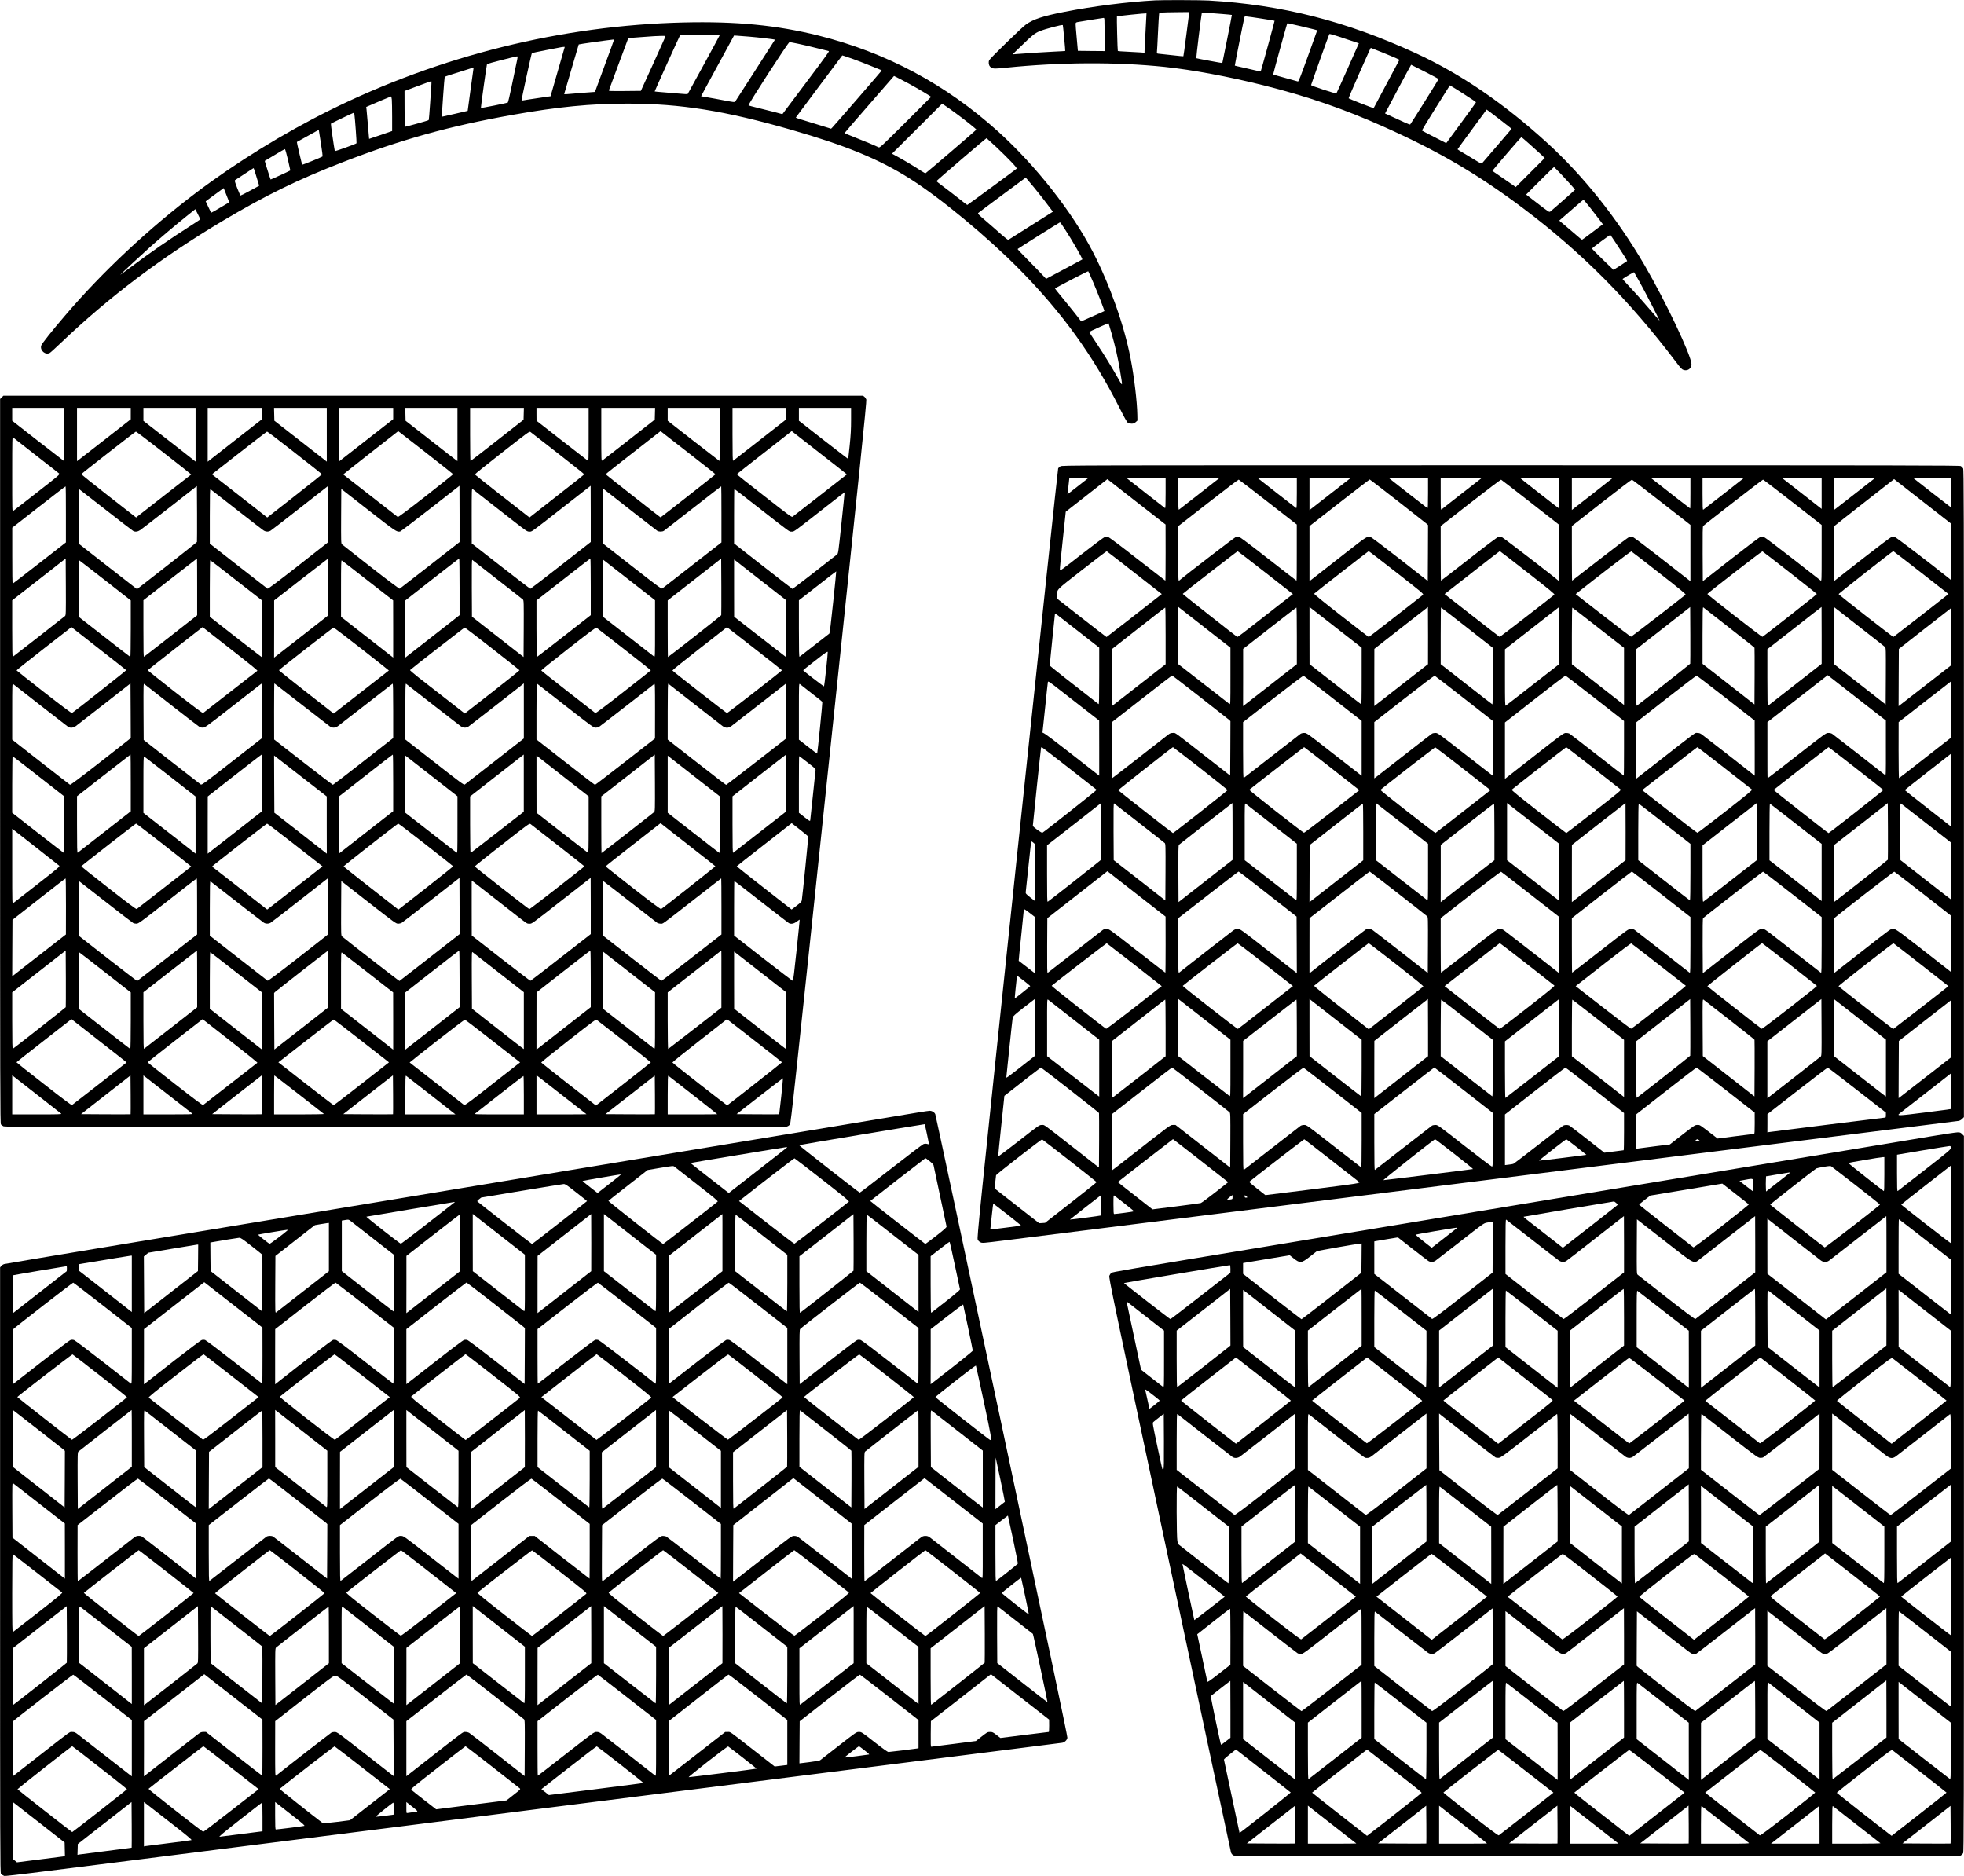 <?xml version="1.0" encoding="UTF-8" standalone="yes"?>
<svg version="1.0" xmlns="http://www.w3.org/2000/svg" width="985.999mm" height="941.989mm" viewBox="0 0 3727 3561" preserveAspectRatio="xMidYMid meet">
  <g transform="translate(0,3561) scale(0.1,-0.1)" fill="#000000" stroke="none">
    <path d="M21920 35603 c-530 -29 -1178 -112 -1722 -219 -409 -80 -592 -140
-733 -243 -80 -58 -679 -640 -693 -674 -17 -38 -10 -92 15 -120 41 -45 61 -47
309 -22 1033 105 2088 110 3004 15 530 -56 1208 -182 1880 -350 814 -204 1506
-442 2255 -775 1051 -468 1808 -910 2665 -1554 1110 -834 2021 -1750 2909
-2924 88 -116 110 -139 141 -148 79 -24 150 27 150 108 0 159 -489 1191 -892
1883 -514 881 -1155 1687 -1843 2315 -819 748 -1643 1311 -2496 1704 -1318
608 -2545 921 -3933 1001 -158 9 -872 11 -1016 3z m645 -255 c-3 -18 -28 -205
-54 -416 -27 -211 -51 -386 -54 -389 -3 -3 -86 4 -184 16 -98 11 -210 24 -250
27 -71 6 -72 7 -68 33 2 14 12 179 20 366 9 187 18 350 21 362 5 26 25 27 372
31 l203 2 -6 -32z m625 -4 c101 -8 185 -16 187 -18 3 -2 -177 -906 -181 -913
-2 -3 -489 87 -494 92 -5 4 95 827 104 853 4 15 33 14 384 -14z m-1451 -329
c-10 -187 -19 -355 -19 -373 l0 -33 -82 6 c-46 4 -158 10 -250 14 -92 3 -170
10 -175 14 -6 6 -22 642 -17 655 3 7 548 63 561 58 1 -1 -7 -154 -18 -341z
m2216 239 c126 -20 231 -37 233 -39 3 -3 -257 -953 -264 -963 -1 -2 -37 6 -80
17 -44 11 -153 36 -244 56 -90 20 -166 37 -167 39 -3 3 173 888 183 919 7 22
-3 23 339 -29z m-2995 -96 c0 -62 3 -204 7 -316 l6 -202 -259 2 -259 3 -22
245 c-13 135 -22 256 -21 270 3 21 10 26 53 33 197 33 463 75 478 76 15 1 17
-11 17 -111z m3710 -42 c107 -25 225 -53 261 -63 l66 -18 -175 -488 c-141
-391 -179 -487 -191 -484 -9 3 -117 32 -241 67 -124 34 -227 63 -229 66 -4 3
257 949 266 967 2 4 14 5 26 2 12 -2 110 -25 217 -49z m-4475 -228 c13 -134
22 -244 20 -246 -1 -1 -96 -7 -211 -12 -181 -9 -390 -22 -709 -46 l-80 -6 174
168 c203 197 248 233 345 273 98 41 422 126 435 115 2 -2 14 -113 26 -246z
m5366 -25 l226 -75 -209 -472 c-116 -259 -213 -475 -217 -479 -10 -10 -480
144 -481 157 0 9 337 954 346 967 6 10 58 -5 335 -98z m667 -247 c114 -46 234
-97 268 -112 l61 -29 -243 -455 c-134 -250 -245 -458 -246 -462 -3 -7 -463
174 -475 186 -3 3 86 211 197 463 219 494 218 493 226 493 3 0 98 -38 212 -84z
m813 -368 c143 -72 259 -135 259 -140 0 -8 -524 -845 -539 -861 -4 -4 -57 16
-117 44 -60 29 -166 77 -235 108 l-125 57 245 462 c135 254 248 462 250 462 2
0 120 -59 262 -132z m714 -407 c242 -156 255 -165 253 -177 -2 -6 -129 -182
-283 -391 l-280 -380 -225 115 c-124 63 -229 119 -234 123 -5 4 112 199 260
433 l268 426 45 -27 c25 -14 114 -69 196 -122z m695 -490 c74 -57 158 -123
186 -145 l50 -41 -269 -315 c-149 -173 -277 -323 -287 -333 -16 -17 -22 -15
-146 61 -71 44 -173 105 -226 136 -54 32 -98 59 -98 62 0 3 124 173 276 379
l276 375 52 -37 c28 -20 112 -84 186 -142z m562 -463 c73 -64 171 -152 218
-196 l85 -81 -275 -276 -276 -276 -39 29 c-22 15 -121 84 -220 152 -99 67
-182 124 -183 126 -6 4 542 643 550 641 4 -1 67 -54 140 -119z m610 -580 c156
-166 268 -291 268 -299 0 -5 -405 -363 -467 -412 -22 -18 -24 -17 -242 151
l-219 169 261 262 c144 143 265 261 268 261 3 0 62 -60 131 -132z m555 -640
c66 -84 147 -189 180 -233 l61 -81 -194 -147 c-106 -81 -197 -147 -201 -147
-5 0 -58 43 -118 96 -61 53 -156 135 -212 181 l-103 86 43 37 c212 186 413
360 418 360 3 0 60 -69 126 -152z m490 -673 c135 -204 217 -335 212 -339 -2
-2 -61 -41 -131 -86 l-128 -82 -205 198 c-113 109 -204 202 -202 207 5 15 342
265 348 258 4 -3 51 -73 106 -156z m448 -735 c105 -188 394 -751 378 -735 -6
6 -66 75 -134 155 -143 168 -311 357 -463 519 -59 63 -105 115 -104 116 46 35
214 133 219 128 4 -5 51 -87 104 -183z"/>
    <path d="M12970 35183 c-2310 -55 -4629 -631 -6720 -1669 -866 -430 -1769
-987 -2525 -1558 -907 -686 -1779 -1501 -2484 -2326 -257 -300 -451 -543 -461
-580 -26 -92 80 -183 163 -138 12 6 101 86 197 178 937 894 1923 1637 3110
2343 800 475 1398 767 2255 1100 1103 428 2022 684 3216 896 863 153 1493 215
2189 214 1004 0 1853 -136 3110 -498 1033 -297 1666 -558 2250 -928 578 -366
1471 -1106 2075 -1718 812 -824 1398 -1635 1900 -2630 90 -179 142 -272 159
-283 14 -9 45 -16 70 -16 36 0 52 6 78 29 l33 30 -2 108 c-4 251 -61 728 -129
1076 -120 622 -396 1400 -714 2015 -396 765 -1085 1640 -1796 2283 -992 896
-2127 1503 -3414 1824 -790 197 -1561 272 -2560 248z m690 -237 c0 -7 -602
-1110 -610 -1120 -5 -5 -79 -2 -177 8 -92 9 -231 21 -307 26 -77 6 -141 12
-143 14 -3 2 452 1010 478 1057 9 18 29 19 384 19 206 0 375 -2 375 -4z m555
-32 c163 -13 486 -51 491 -57 1 -1 -167 -263 -373 -582 -205 -319 -378 -587
-383 -595 -7 -12 -35 -9 -202 23 -106 20 -249 47 -318 58 -69 12 -126 22 -126
22 -1 1 139 261 312 577 l313 575 53 -3 c29 -1 134 -9 233 -18z m-1589 -1 c-3
-10 -109 -245 -235 -523 l-230 -505 -307 -3 c-289 -2 -306 -1 -299 15 4 10 87
236 186 502 98 266 180 485 181 486 2 2 104 10 228 19 124 9 243 18 265 19 22
2 80 4 128 5 80 2 88 0 83 -15z m-976 -62 c0 -5 -81 -228 -180 -496 -99 -268
-180 -488 -180 -490 0 -1 -55 -5 -122 -9 -68 -4 -200 -15 -294 -24 -110 -11
-170 -14 -168 -7 2 5 64 218 138 473 74 255 136 465 138 468 6 6 522 79 656
93 6 0 12 -3 12 -8z m3497 -72 c81 -16 244 -55 362 -85 118 -29 216 -54 218
-54 16 0 -49 -90 -441 -612 l-439 -585 -146 39 c-80 21 -222 57 -316 79 -93
23 -175 44 -181 48 -17 9 754 1201 777 1201 10 0 85 -14 166 -31z m-4553 -486
c-68 -236 -129 -446 -135 -469 l-11 -41 -126 -18 c-70 -9 -193 -28 -275 -41
-81 -13 -149 -24 -150 -24 -8 0 187 896 196 902 6 3 128 29 271 57 144 27 270
52 281 54 11 3 32 5 46 6 l26 1 -123 -427z m5606 192 c74 -27 216 -82 315
-122 99 -41 188 -77 198 -80 9 -3 17 -9 17 -13 0 -6 -880 -1022 -935 -1079
l-24 -24 -263 81 c-145 45 -296 91 -336 103 -40 12 -72 25 -70 29 2 4 201 271
442 593 l439 585 41 -12 c23 -7 102 -35 176 -61z m-6406 -102 c-18 -87 -59
-282 -90 -433 -31 -151 -62 -280 -68 -286 -10 -10 -505 -109 -511 -102 -5 5
110 826 116 832 8 8 538 144 565 145 22 1 22 1 -12 -156z m-811 -80 c-3 -16
-28 -201 -57 -413 l-52 -384 -244 -57 c-135 -31 -246 -56 -246 -55 -5 5 48
752 54 758 6 5 145 51 452 146 52 17 95 31 96 31 0 1 -1 -11 -3 -26z m8262
-280 c174 -95 426 -245 423 -252 -2 -3 -221 -223 -488 -488 -475 -472 -486
-481 -510 -468 -50 26 -290 126 -465 194 -99 38 -179 73 -177 77 1 5 213 250
470 545 l467 537 80 -40 c44 -22 134 -70 200 -105z m-9060 -20 c-3 -38 -15
-203 -25 -367 -10 -164 -23 -302 -27 -306 -13 -11 -445 -131 -451 -126 -3 3
-5 157 -6 342 l-1 337 35 13 c19 7 132 49 250 93 118 44 218 80 223 80 4 1 5
-29 2 -66z m-751 -284 c3 -34 6 -182 6 -329 l0 -267 -217 -75 c-120 -41 -219
-74 -220 -74 -1 1 -11 116 -22 256 -12 140 -24 276 -27 302 l-6 48 49 21 c112
50 418 179 424 179 3 0 9 -28 13 -61z m10701 -257 c168 -122 396 -304 393
-313 -4 -10 -949 -820 -964 -826 -7 -2 -46 18 -86 45 -108 72 -287 180 -427
257 l-124 68 476 474 475 475 64 -43 c35 -23 122 -85 193 -137z m-11411 -24
c11 -68 45 -542 40 -547 -17 -17 -409 -158 -412 -148 -16 76 -79 514 -74 519
9 9 424 208 434 208 4 0 9 -15 12 -32z m-674 -305 c1 -5 18 -116 39 -248 24
-152 35 -242 28 -246 -27 -18 -379 -160 -384 -155 -6 6 -105 428 -101 431 2 2
71 40 153 85 83 46 173 96 200 111 52 30 65 34 65 22z m12854 -312 c96 -90
225 -217 287 -283 94 -100 110 -121 98 -132 -27 -25 -927 -686 -934 -686 -4 0
-83 60 -175 134 -93 73 -223 174 -289 222 -66 49 -120 92 -121 96 0 9 943 818
952 815 3 -1 85 -76 182 -166z m-13441 -243 c26 -111 46 -202 45 -203 -14 -11
-372 -175 -374 -172 -5 5 -114 351 -111 353 1 0 85 51 187 112 101 62 189 112
195 112 6 0 32 -91 58 -202z m-620 -251 c15 -50 38 -126 51 -167 l23 -75 -173
-94 c-95 -52 -176 -93 -181 -92 -4 0 -33 65 -63 142 -45 118 -52 142 -40 150
8 5 89 58 180 118 91 60 167 110 170 110 3 1 17 -41 33 -92z m14786 -282 c91
-110 206 -258 324 -416 l28 -37 -417 -263 c-230 -145 -422 -267 -429 -271 -6
-4 -66 42 -141 109 -71 64 -200 177 -287 251 -134 114 -156 137 -144 149 7 7
213 162 458 343 l444 329 28 -32 c16 -18 77 -90 136 -162z m-15294 -237 l15
-37 -171 -101 c-94 -56 -172 -100 -174 -98 -1 2 -25 51 -53 110 l-50 107 126
94 c70 51 147 107 172 125 l44 32 38 -97 c21 -54 45 -115 53 -135z m-536 -360
c1 -3 -86 -61 -191 -128 -386 -246 -765 -507 -1130 -782 -109 -81 -198 -146
-198 -144 0 6 408 386 565 526 209 186 475 411 689 583 l171 137 47 -92 c26
-51 47 -96 47 -100z m16402 -176 c146 -223 349 -576 338 -586 -2 -2 -137 -74
-299 -161 -162 -86 -316 -168 -342 -182 l-46 -25 -68 73 c-38 41 -160 167
-273 281 -113 114 -203 209 -200 212 14 14 796 505 804 506 6 0 44 -53 86
-118z m543 -1015 c82 -190 220 -547 214 -551 -2 -2 -102 -46 -222 -99 l-219
-97 -15 21 c-36 51 -255 325 -365 457 -66 79 -118 145 -116 147 18 18 625 333
631 327 4 -4 46 -96 92 -205z m350 -973 c72 -253 119 -457 160 -704 54 -325
56 -312 -31 -158 -133 234 -263 447 -410 667 -79 118 -143 217 -143 221 0 6
363 170 367 166 2 -2 27 -88 57 -192z"/>
    <path d="M31 28069 l-31 -31 0 -6872 c0 -6337 1 -6873 16 -6895 9 -13 32 -29
50 -37 28 -12 1127 -14 7431 -14 5043 0 7410 3 7435 10 22 6 46 23 58 40 18
26 85 640 740 6877 582 5532 718 6854 709 6880 -6 18 -22 42 -36 53 l-26 20
-8158 0 -8157 0 -31 -31z m1189 -705 c0 -281 -4 -504 -9 -502 -4 2 -227 174
-495 383 l-486 380 0 122 0 123 495 0 495 0 0 -506z m1260 398 l0 -109 -472
-369 c-260 -203 -489 -382 -510 -397 l-38 -29 0 506 0 506 510 0 510 0 0 -108z
m1230 -402 l0 -510 -212 167 c-117 91 -340 265 -495 386 l-283 220 0 124 0
123 495 0 495 0 0 -510z m1260 402 l0 -108 -462 -361 c-255 -199 -487 -380
-515 -403 l-53 -42 0 511 0 511 515 0 515 0 0 -108z m1230 -402 l0 -511 -77
61 c-43 33 -267 208 -498 388 l-420 328 -3 122 -3 122 501 0 500 0 0 -510z
m1260 403 l0 -108 -515 -402 -515 -402 0 509 0 510 515 0 515 0 0 -107z m1220
-398 l0 -505 -22 15 c-13 8 -234 180 -493 383 l-470 367 -3 123 -3 122 496 0
495 0 0 -505z m1258 393 l-3 -113 -500 -392 c-275 -215 -503 -392 -507 -392
-5 -1 -8 226 -8 504 l0 505 510 0 511 0 -3 -112z m1232 -394 c0 -504 0 -506
-20 -493 -11 8 -233 181 -495 384 l-474 370 -1 123 0 122 495 0 495 0 0 -506z
m1258 394 l-3 -111 -490 -384 c-269 -211 -498 -388 -507 -394 -17 -9 -18 17
-18 496 l0 505 510 0 511 0 -3 -112z m1232 -394 c0 -278 -4 -504 -8 -502 -4 2
-227 174 -495 383 l-487 380 0 123 0 122 495 0 495 0 0 -506z m1260 397 l0
-109 -497 -389 c-274 -214 -504 -392 -510 -397 -10 -6 -13 97 -13 498 l0 506
510 0 510 0 0 -109z m1230 -118 c0 -175 -6 -288 -26 -483 -15 -140 -28 -257
-30 -259 -1 -1 -212 161 -468 360 l-466 364 0 123 0 122 495 0 495 0 0 -227z
m-8040 -646 c267 -209 486 -382 488 -387 1 -4 -232 -190 -518 -414 -358 -279
-525 -404 -533 -398 -7 5 -241 188 -522 407 -280 219 -511 399 -513 400 -2 2
232 187 520 413 l523 409 35 -26 c19 -14 253 -196 520 -404z m2479 8 c275
-214 499 -393 498 -398 -1 -4 -235 -190 -521 -412 l-518 -406 -37 28 c-179
136 -998 780 -1001 788 -2 6 230 193 516 416 507 397 520 406 541 390 12 -9
247 -191 522 -406z m2540 -40 c247 -192 449 -353 448 -357 -2 -6 -1036 -818
-1042 -818 -6 0 -1040 812 -1042 818 -1 4 233 190 520 413 l522 407 72 -57
c40 -31 275 -213 522 -406z m2436 40 c253 -197 470 -367 482 -379 l22 -21
-506 -395 c-278 -217 -514 -401 -524 -408 -16 -11 -78 35 -538 395 -287 223
-521 409 -521 412 1 3 236 189 523 413 l521 407 41 -33 c22 -18 247 -194 500
-391z m-12454 9 c286 -224 519 -407 517 -409 -2 -1 -221 -172 -488 -380 -267
-208 -501 -392 -522 -408 l-36 -29 -522 407 c-286 224 -520 411 -518 416 5 13
1022 807 1036 808 7 1 247 -182 533 -405z m2481 5 c282 -220 514 -404 516
-409 2 -4 -231 -191 -518 -415 l-520 -407 -248 194 c-136 106 -372 290 -524
410 l-278 216 518 405 c284 223 523 406 529 406 7 1 244 -179 525 -400z
m-4907 -54 c231 -180 428 -334 437 -343 16 -16 -11 -39 -419 -357 -239 -187
-444 -346 -454 -353 -19 -13 -19 2 -19 699 0 677 1 711 18 697 9 -9 206 -163
437 -343z m3051 -1641 c-2 -6 -259 -210 -570 -453 l-566 -442 -38 28 c-21 15
-271 210 -555 432 l-517 404 0 519 c0 413 3 518 13 512 6 -4 235 -182 507
-394 272 -213 505 -392 517 -398 38 -21 87 -14 134 18 24 16 276 211 559 432
l515 403 3 -525 c1 -289 0 -530 -2 -536z m2477 -15 c-10 -9 -267 -211 -571
-448 -372 -291 -557 -429 -566 -424 -7 4 -257 199 -554 431 l-542 424 0 520
c0 413 3 518 13 512 6 -5 227 -176 490 -382 262 -205 494 -384 514 -397 43
-30 96 -32 138 -6 17 10 269 205 560 433 l530 415 3 -531 c2 -495 1 -531 -15
-547z m2507 547 l0 -534 -562 -439 c-310 -242 -568 -442 -575 -446 -6 -4 -232
165 -545 409 -293 229 -541 424 -551 433 -16 16 -17 51 -15 534 l3 517 513
-401 c524 -409 542 -421 605 -406 12 4 270 200 573 436 302 237 550 430 552
431 1 0 2 -240 2 -534z m2490 1 l0 -534 -567 -443 c-312 -244 -572 -443 -578
-444 -6 -1 -259 193 -562 429 l-552 430 -1 524 c0 498 1 523 18 509 16 -15 99
-79 755 -591 265 -207 280 -217 321 -217 53 0 8 -33 661 478 275 216 501 392
503 392 1 0 2 -240 2 -533z m-9961 -9 l0 -533 -501 -390 c-275 -214 -504 -391
-509 -393 -5 -2 -9 216 -8 530 l0 533 502 392 c276 215 505 392 510 392 4 1 7
-239 6 -531z m12441 0 l0 -533 -552 -430 c-303 -236 -559 -436 -569 -443 -17
-12 -74 30 -574 420 l-555 433 0 523 0 523 68 -54 c134 -107 938 -733 962
-750 32 -22 99 -22 130 0 14 10 263 203 553 430 291 227 530 413 533 413 2 0
4 -240 4 -532z m730 107 c598 -467 553 -435 606 -435 46 0 19 -20 744 548 140
110 256 199 257 198 2 -1 -25 -263 -59 -581 -61 -578 -61 -579 -86 -600 -284
-225 -839 -654 -844 -652 -4 1 -255 195 -558 432 l-550 430 0 517 c0 285 2
518 5 518 3 0 221 -169 485 -375z m-13187 -2036 c-21 -19 -972 -762 -990 -773
-10 -6 -13 103 -13 532 l0 539 508 396 507 397 3 -537 c2 -502 1 -538 -15
-554z m2507 552 l0 -539 -497 -389 c-273 -213 -502 -392 -510 -396 -11 -7 -13
85 -13 532 l0 539 507 396 c279 218 508 396 510 396 2 0 3 -243 3 -539z m2490
1 l0 -539 -472 -369 c-260 -203 -492 -384 -515 -402 l-43 -33 1 543 0 543 511
398 c281 218 512 397 514 397 2 0 4 -242 4 -538z m2490 0 l0 -537 -147 -116
c-82 -63 -313 -244 -515 -402 l-368 -287 0 543 1 542 507 397 c279 218 510
397 515 397 4 1 7 -241 7 -537z m2490 1 l0 -538 -506 -395 c-278 -217 -510
-396 -515 -398 -5 -2 -9 220 -9 535 l0 538 508 397 c279 218 510 397 515 397
4 1 7 -241 7 -536z m2476 -539 c-4 -11 -1002 -794 -1011 -794 -3 0 -5 242 -5
538 l0 537 508 397 507 396 3 -531 c1 -293 0 -537 -2 -543z m-4246 676 c256
-199 473 -370 483 -379 16 -16 17 -52 15 -554 l-3 -536 -490 382 -490 383 -3
543 c-2 436 0 542 10 534 7 -6 222 -173 478 -373z m2538 -38 l452 -354 0 -540
c0 -535 0 -540 -20 -527 -10 8 -233 181 -494 384 l-475 370 0 543 -1 543 43
-33 c23 -18 246 -192 495 -386z m2475 10 l467 -365 0 -539 c0 -454 -2 -538
-14 -531 -7 4 -230 177 -494 383 l-481 375 -1 543 0 543 28 -21 c15 -12 237
-187 495 -388z m-12462 16 l489 -383 0 -538 c0 -296 -4 -537 -8 -535 -5 2
-228 174 -495 383 l-487 380 0 538 c0 295 3 537 6 537 3 0 225 -172 495 -382z
m2492 -3 l487 -380 0 -537 c0 -296 -2 -538 -6 -538 -3 0 -225 172 -495 382
l-489 382 0 539 c0 296 4 537 8 535 5 -1 228 -174 495 -383z m2495 -5 l481
-375 1 -543 0 -542 -322 252 c-178 139 -401 313 -495 386 l-173 135 0 539 c0
457 2 538 14 531 8 -4 230 -177 494 -383z m8832 -411 c-41 -394 -65 -587 -73
-594 -119 -94 -555 -433 -564 -439 -10 -6 -13 103 -13 532 l0 539 353 275
c193 152 353 274 355 273 2 -2 -24 -266 -58 -586z m-13898 -908 c263 -205 480
-376 482 -380 4 -5 -984 -786 -1030 -813 -8 -5 -199 138 -531 397 -285 223
-519 408 -520 412 -1 5 233 191 520 415 l522 406 40 -32 c22 -18 255 -200 517
-405z m2681 -150 c164 -128 295 -237 290 -241 -6 -5 -966 -753 -1030 -802 -8
-6 -179 122 -533 398 -286 224 -519 410 -518 414 2 4 237 190 522 413 l519
405 226 -177 c124 -97 360 -282 524 -410z m7250 169 c279 -217 507 -398 507
-401 0 -4 -234 -190 -521 -413 -354 -277 -524 -404 -532 -398 -7 5 -239 186
-517 403 -278 217 -507 398 -509 404 -2 5 229 192 515 415 425 333 522 405
535 396 9 -6 244 -189 522 -406z m2566 -60 c236 -184 430 -338 430 -341 1 -9
-1031 -812 -1043 -812 -13 0 -1031 794 -1036 808 -2 6 230 193 516 416 l519
406 92 -71 c50 -39 285 -222 522 -406z m-7548 64 c286 -224 519 -408 517 -409
-2 -1 -221 -172 -488 -380 -267 -208 -502 -392 -522 -408 l-37 -29 -521 407
c-286 224 -520 411 -518 415 5 14 1022 808 1036 809 7 1 247 -182 533 -405z
m2481 5 c282 -220 514 -404 516 -409 2 -4 -231 -191 -518 -415 l-521 -406
-362 282 c-199 156 -435 339 -524 408 -88 70 -158 130 -153 134 25 27 1027
806 1037 806 7 1 243 -179 525 -400z m6334 -397 c-18 -172 -36 -315 -39 -318
-6 -6 -397 296 -396 305 0 4 105 87 232 186 191 149 232 177 234 160 2 -11
-12 -161 -31 -333z m-14911 -678 c275 -215 511 -398 525 -407 39 -27 100 -22
146 12 21 16 264 204 539 419 l500 391 3 -517 2 -516 -22 -22 c-13 -11 -269
-213 -571 -448 -374 -292 -551 -424 -560 -419 -8 4 -258 199 -555 431 l-542
424 0 536 c0 509 1 534 18 520 9 -8 242 -190 517 -404z m2497 -7 c279 -218
516 -401 527 -406 11 -6 38 -11 60 -11 37 0 73 26 570 414 291 228 534 417
540 421 8 4 11 -146 11 -514 l0 -520 -571 -446 c-543 -424 -572 -445 -592
-432 -12 8 -260 201 -552 429 l-530 415 -3 538 c-2 513 -1 538 15 523 10 -9
246 -193 525 -411z m2455 26 c279 -218 523 -407 542 -420 46 -31 98 -30 147 3
21 15 262 201 534 413 272 213 501 391 508 395 9 6 12 -99 12 -512 l0 -519
-566 -443 c-312 -244 -572 -443 -578 -444 -6 0 -260 193 -563 429 l-552 430
-1 533 c0 292 2 532 5 532 2 0 233 -179 512 -397z m2493 -4 c272 -212 513
-398 534 -413 49 -33 101 -34 147 -3 30 20 799 619 982 764 l67 54 0 -523 0
-523 -551 -430 c-302 -236 -558 -436 -569 -443 -17 -13 -69 25 -574 420 l-556
433 0 533 c0 424 3 532 13 526 6 -4 235 -182 507 -395z m2521 -25 c497 -388
533 -414 570 -414 22 0 50 5 61 11 18 10 1005 777 1051 817 16 14 17 -11 17
-509 l-1 -524 -564 -440 c-310 -242 -569 -440 -574 -440 -6 0 -258 193 -561
430 l-550 430 0 533 c0 377 3 531 11 527 6 -4 249 -193 540 -421z m2449 30
c267 -208 504 -393 528 -411 58 -44 112 -45 169 -4 31 22 595 462 1006 783
l37 30 -1 -524 0 -523 -565 -440 c-311 -242 -570 -440 -575 -440 -6 0 -257
193 -559 429 l-550 429 0 535 c0 426 3 532 13 525 6 -6 230 -180 497 -389z
m2217 212 c112 -87 205 -161 208 -166 5 -8 -91 -961 -98 -981 -1 -4 -80 54
-174 128 l-173 135 0 535 c0 510 1 535 18 521 9 -8 108 -85 219 -172z m-12917
-1705 l0 -538 -497 -388 c-274 -214 -504 -393 -510 -398 -10 -8 -13 100 -13
531 l0 541 506 395 c279 218 509 396 510 396 2 0 4 -242 4 -539z m2490 1 l0
-538 -442 -346 c-244 -190 -476 -371 -515 -402 l-73 -57 0 543 1 543 507 397
c279 218 510 397 515 397 4 1 7 -241 7 -537z m2490 1 l0 -538 -278 -217 c-152
-119 -384 -300 -514 -402 l-238 -186 0 543 1 542 507 397 c279 218 510 397
515 397 4 1 7 -241 7 -536z m2479 -5 l0 -543 -501 -390 c-275 -214 -505 -391
-509 -393 -5 -2 -9 233 -9 535 l0 538 508 397 c279 218 508 397 510 398 1 0 2
-244 1 -542z m2474 -549 c-24 -23 -993 -779 -999 -779 -2 0 -4 242 -4 538 l0
538 508 396 507 397 3 -537 c2 -501 1 -537 -15 -553z m2507 552 l0 -540 -497
-388 c-274 -214 -504 -392 -510 -397 -10 -6 -13 103 -13 532 l0 539 507 397
c279 218 509 396 510 396 2 0 3 -243 3 -539z m-9196 114 l475 -370 0 -543 1
-543 -77 60 c-43 34 -267 208 -498 389 l-420 328 -3 543 -2 543 24 -19 c14
-10 239 -184 500 -388z m2504 -13 l452 -354 0 -540 c0 -535 0 -540 -20 -527
-10 8 -233 181 -494 384 l-475 370 0 543 -1 543 43 -33 c23 -18 246 -192 495
-386z m2475 10 l467 -365 0 -539 c0 -454 -2 -538 -14 -531 -7 4 -230 177 -494
383 l-481 375 -1 543 0 543 28 -21 c15 -12 237 -187 495 -388z m2957 -905 c0
-296 -4 -537 -8 -535 -5 2 -227 174 -495 383 l-487 380 0 542 0 542 495 -387
495 -386 0 -539z m-12927 918 l487 -380 0 -537 c0 -296 -3 -538 -6 -538 -3 0
-225 172 -495 382 l-489 383 0 538 c0 296 4 537 8 535 5 -1 228 -174 495 -383z
m2496 -5 l480 -375 1 -543 0 -542 -322 252 c-178 139 -401 313 -495 386 l-173
135 0 539 c0 458 2 538 14 531 8 -4 230 -177 495 -383z m12096 269 c151 -117
155 -122 150 -153 -3 -17 -25 -231 -50 -476 -25 -245 -48 -455 -50 -468 -5
-20 -13 -16 -110 60 l-105 83 0 538 c0 295 2 537 5 537 3 0 75 -54 160 -121z
m-4736 -1574 c275 -214 500 -393 501 -396 0 -9 -1034 -814 -1045 -813 -14 1
-1036 800 -1037 811 -1 4 232 191 518 414 505 395 520 406 541 390 12 -9 247
-191 522 -406z m2503 -14 c263 -205 480 -376 482 -380 4 -6 -983 -786 -1029
-813 -9 -5 -198 136 -532 397 -285 223 -519 408 -520 413 -1 4 233 190 520
413 l522 407 40 -32 c22 -18 255 -200 517 -405z m2245 182 c4 -11 -109 -1131
-122 -1209 -4 -26 -24 -46 -99 -103 l-94 -72 -521 407 c-287 224 -521 410
-521 413 1 3 235 189 522 412 l521 407 155 -121 c85 -67 157 -127 159 -134z
m-12226 -159 c286 -224 518 -408 517 -409 -2 -1 -232 -181 -513 -400 -280
-219 -515 -402 -522 -407 -8 -7 -168 112 -533 397 -287 224 -520 411 -518 415
5 12 1029 810 1039 810 6 0 244 -183 530 -406z m2488 0 l520 -406 -277 -217
c-152 -119 -389 -303 -525 -410 l-248 -193 -37 29 c-27 22 -992 774 -1010 788
-5 4 1033 814 1045 814 7 1 246 -182 532 -405z m2482 5 c283 -221 515 -405
517 -409 2 -4 -232 -191 -518 -415 l-521 -407 -34 26 c-201 154 -1006 787
-1007 793 -2 9 1023 812 1038 812 6 1 243 -180 525 -400z m-7371 -73 c217
-170 403 -316 412 -325 16 -15 -11 -38 -418 -356 -239 -187 -444 -346 -454
-354 -20 -13 -20 -7 -20 699 l0 712 43 -34 c23 -19 220 -173 437 -342z m5498
-1642 c-13 -11 -269 -213 -571 -448 -347 -271 -552 -424 -560 -419 -6 4 -256
198 -554 431 l-543 424 0 519 c0 414 3 519 13 512 6 -4 230 -178 497 -387 267
-208 499 -387 515 -397 36 -23 86 -24 123 -5 15 8 268 203 562 434 l535 418 3
-530 2 -530 -22 -22z m2512 552 l0 -535 -567 -443 c-312 -244 -570 -444 -574
-446 -6 -3 -1050 807 -1092 847 -16 16 -17 51 -15 534 l3 516 518 -404 c494
-386 521 -405 560 -405 24 0 55 8 72 19 17 10 269 206 560 434 292 229 531
416 533 416 1 1 2 -240 2 -533z m2490 0 l0 -534 -567 -442 c-311 -244 -571
-443 -578 -444 -6 -1 -259 193 -563 429 l-551 430 -1 523 0 522 323 -252 c177
-139 394 -308 481 -376 261 -204 243 -192 291 -192 52 0 8 -32 680 494 264
206 481 376 483 376 1 0 2 -240 2 -534z m-9960 -8 l-1 -533 -272 -212 c-150
-116 -379 -295 -510 -397 l-237 -186 2 537 3 537 500 392 c275 216 503 393
508 393 4 1 7 -239 7 -531z m2489 0 l0 -533 -565 -440 c-311 -242 -568 -441
-572 -443 -4 -1 -256 192 -560 429 l-552 432 0 519 c0 413 3 518 13 512 6 -4
235 -182 507 -394 272 -213 505 -392 517 -398 12 -7 40 -12 61 -12 38 0 75 28
589 429 301 237 551 430 556 430 4 1 7 -239 6 -531z m9951 0 l0 -533 -564
-440 c-310 -242 -569 -440 -574 -440 -6 0 -258 194 -561 430 l-551 430 0 518
c0 284 3 517 6 517 3 0 229 -175 502 -388 273 -213 508 -396 522 -405 13 -9
43 -17 67 -17 49 0 -15 -47 662 482 266 208 485 378 487 378 2 0 4 -240 4
-532z m754 88 c278 -217 514 -399 525 -405 42 -23 95 -13 151 29 29 22 54 39
55 37 1 -1 -25 -263 -59 -582 -44 -422 -64 -580 -73 -580 -7 0 -260 193 -563
429 l-550 430 0 518 c0 285 2 518 5 518 3 0 232 -177 509 -394z m-13198 -2002
c-3 -9 -969 -767 -1003 -788 -10 -6 -13 103 -13 532 l0 538 508 397 507 396 3
-532 c1 -293 0 -537 -2 -543z m2494 537 l0 -539 -497 -389 c-274 -214 -504
-392 -510 -397 -10 -6 -13 103 -13 532 l0 540 507 396 c279 218 509 396 510
396 2 0 3 -243 3 -539z m2490 0 l0 -538 -512 -401 -513 -400 -3 536 -2 536 22
22 c25 24 999 784 1004 784 2 0 4 -242 4 -539z m2490 1 l0 -538 -442 -346
c-244 -190 -476 -371 -515 -402 l-73 -57 0 543 1 543 507 397 c279 218 510
397 515 397 4 1 7 -241 7 -537z m2490 1 l0 -538 -278 -217 c-152 -119 -384
-300 -514 -402 l-238 -186 0 543 1 542 507 397 c279 218 510 397 515 397 4 1
7 -241 7 -536z m2479 -5 l0 -543 -501 -390 c-275 -214 -505 -391 -509 -393 -5
-2 -9 233 -9 535 l0 538 508 397 c279 218 508 397 510 398 1 0 2 -244 1 -542z
m-4226 123 l477 -372 0 -540 0 -539 -22 15 c-13 8 -234 180 -493 383 l-470
368 -3 543 c-2 519 -1 544 15 529 10 -8 233 -182 496 -387z m2515 -20 l452
-353 0 -540 c0 -538 0 -540 -20 -527 -11 8 -233 181 -494 384 l-475 370 0 544
-1 543 43 -34 c23 -19 246 -193 495 -387z m2705 -169 l237 -185 0 -539 c0
-459 -2 -538 -14 -531 -8 4 -230 177 -495 383 l-480 375 -1 542 0 543 258
-201 c141 -111 364 -285 495 -387z m-12689 193 l486 -380 0 -538 c0 -302 -4
-537 -9 -535 -5 2 -227 174 -495 383 l-486 380 0 538 c0 313 4 537 9 535 5 -1
228 -174 495 -383z m2489 0 l487 -380 0 -542 0 -542 -495 386 -495 387 0 539
c0 296 4 537 8 535 5 -1 227 -174 495 -383z m2502 -10 l474 -370 1 -543 0
-543 -72 57 c-40 31 -263 205 -495 387 l-423 330 0 540 c0 538 0 539 20 526
11 -8 234 -180 495 -384z m-5090 -1300 c253 -197 470 -367 482 -379 l23 -21
-511 -400 c-282 -220 -518 -403 -525 -408 -8 -5 -191 132 -533 400 -287 223
-521 409 -520 412 0 3 235 189 522 412 l522 407 40 -32 c22 -18 247 -194 500
-391z m2988 -405 c-6 -6 -983 -766 -1030 -802 -8 -7 -177 119 -532 397 -287
224 -521 410 -521 414 1 3 235 189 522 412 l521 406 524 -410 c289 -225 521
-413 516 -417z m6966 405 c275 -214 500 -393 501 -397 0 -3 -234 -189 -521
-413 l-520 -406 -37 28 c-153 116 -998 780 -1002 787 -3 5 229 192 515 416
506 396 521 406 542 391 12 -9 247 -191 522 -406z m2560 -55 c236 -184 430
-338 430 -341 1 -5 -1023 -809 -1039 -817 -8 -3 -1037 800 -1040 813 -2 6 230
193 516 416 l519 406 92 -71 c50 -39 285 -222 522 -406z m-7549 64 l520 -406
-104 -82 c-461 -363 -938 -731 -945 -731 -5 0 -243 183 -529 406 l-521 407
521 406 c286 223 524 406 529 406 5 0 243 -183 529 -406z m2493 -4 l516 -403
-277 -216 c-152 -119 -388 -303 -525 -410 -177 -138 -251 -190 -260 -183 -8 6
-791 617 -1035 807 -1 1 230 185 515 408 309 242 525 405 535 403 9 -2 248
-185 531 -406z m-8628 -1035 c231 -180 427 -334 435 -341 12 -12 -55 -14 -458
-14 l-472 0 0 371 0 371 38 -30 c20 -16 226 -177 457 -357z m1752 -352 c-2 -2
-215 -2 -473 -1 l-468 3 469 367 470 367 3 -366 c1 -201 1 -368 -1 -370z
m1068 93 c50 -38 97 -75 105 -83 12 -11 -64 -13 -458 -13 l-472 0 0 370 0 370
368 -287 c202 -158 408 -318 457 -357z m1422 -93 c-2 -2 -215 -2 -473 -1
l-470 3 470 368 471 367 3 -366 c1 -202 1 -369 -1 -371z m705 376 c255 -199
467 -365 473 -370 5 -5 -196 -9 -468 -9 l-477 0 0 370 c0 204 2 370 5 370 2 0
212 -163 467 -361z m1785 -376 c-2 -2 -216 -2 -475 -1 l-470 3 471 368 472
368 3 -367 c1 -202 1 -369 -1 -371z m693 383 c239 -186 448 -350 463 -363 l29
-23 -476 0 -476 0 0 371 c0 293 3 369 13 363 6 -5 208 -161 447 -348z m2540
-40 c239 -186 437 -341 439 -342 2 -2 -210 -4 -472 -4 l-477 0 0 371 0 371 38
-28 c20 -16 233 -181 472 -368z m1737 -343 c-2 -2 -214 -2 -471 -1 l-467 3
468 365 468 366 3 -365 c1 -200 1 -366 -1 -368z m726 363 c251 -197 457 -359
457 -362 0 -2 -211 -4 -470 -4 l-470 0 0 371 c0 296 3 369 13 362 6 -6 218
-171 470 -367z m-3213 -1 l0 -365 -472 0 c-468 1 -473 1 -448 20 14 10 223
174 465 364 242 190 443 345 448 345 4 1 7 -163 7 -364z m4885 -21 c-20 -186
-38 -340 -39 -341 -2 -2 -184 -2 -406 -1 l-403 3 438 342 c242 188 440 341
442 339 2 -2 -13 -156 -32 -342z"/>
    <path d="M20123 26760 c-17 -10 -36 -28 -42 -38 -6 -11 -355 -3302 -777 -7312
-734 -6985 -766 -7294 -750 -7326 9 -21 30 -41 52 -51 34 -17 47 -16 447 34
227 29 3074 385 6327 793 3253 407 6325 792 6825 855 501 63 1812 227 2915
365 1103 137 2023 253 2045 256 26 4 51 18 72 39 l33 33 0 6141 c0 5471 -2
6145 -15 6171 -9 16 -29 36 -45 45 -26 13 -952 15 -8542 15 -8412 0 -8513 0
-8545 -20z m522 -229 c-6 -4 -95 -75 -199 -156 l-189 -147 6 43 c3 24 11 95
18 157 l12 112 180 0 c103 0 177 -4 172 -9z m1475 -282 c0 -232 -3 -289 -12
-282 -7 6 -170 133 -363 283 -192 150 -354 277 -359 281 -6 5 151 9 362 9
l372 0 0 -291z m1015 283 c-6 -5 -176 -138 -380 -297 -203 -158 -376 -292
-382 -298 -10 -7 -13 53 -13 297 l0 306 392 0 c216 0 388 -4 383 -8z m1475
-283 c0 -232 -3 -289 -12 -282 -95 72 -707 550 -718 560 -12 11 45 13 358 13
l372 0 0 -291z m1019 287 c-2 -1 -161 -126 -354 -276 -192 -150 -367 -286
-387 -302 l-38 -30 0 306 0 306 392 0 c215 0 389 -2 387 -4z m1471 -287 c0
-229 -3 -289 -12 -283 -18 11 -700 543 -718 560 -12 12 41 14 358 14 l372 0 0
-291z m648 0 c-205 -160 -381 -298 -390 -307 -17 -14 -18 0 -18 291 l0 307
391 0 391 0 -374 -291z m1842 0 c0 -229 -3 -289 -12 -283 -23 14 -728 566
-728 570 0 2 167 4 370 4 l370 0 0 -291z m1000 277 c-8 -8 -183 -145 -387
-305 l-373 -290 0 304 0 305 387 0 c334 0 385 -2 373 -14z m1490 -276 c0 -159
-2 -290 -5 -290 -4 0 -446 343 -698 542 l-49 38 376 0 376 0 0 -290z m1000
276 c-18 -17 -740 -579 -757 -590 -10 -6 -13 57 -13 298 l0 306 392 0 c334 0
390 -2 378 -14z m1490 -281 l0 -294 -372 291 c-205 159 -375 292 -377 294 -2
2 165 4 372 4 l377 0 0 -295z m1005 286 c-11 -9 -673 -527 -737 -575 l-38 -28
0 306 0 306 392 0 c229 0 388 -4 383 -9z m1455 -271 c0 -154 -2 -280 -5 -280
-4 0 -686 530 -709 551 -6 5 147 9 352 9 l362 0 0 -280z m-15138 -428 l227
-177 1 -532 c0 -293 -2 -533 -5 -533 -2 0 -241 185 -531 411 -332 260 -538
414 -558 419 -17 3 -44 3 -61 -2 -16 -4 -214 -152 -440 -328 -389 -305 -410
-320 -412 -293 -2 15 23 270 55 565 l57 536 395 309 395 309 325 -254 c179
-140 427 -333 552 -430z m14636 229 l502 -392 0 -536 0 -535 -42 34 c-322 259
-1006 782 -1031 787 -18 4 -45 4 -62 -1 -16 -4 -268 -194 -560 -422 l-530
-415 -3 517 c-2 453 0 518 13 531 9 9 266 212 573 452 l557 436 40 -32 c22
-17 266 -208 543 -424z m-12465 19 l546 -425 0 -532 c1 -293 -1 -533 -5 -533
-3 0 -242 185 -532 411 -333 261 -538 415 -558 419 -18 4 -46 2 -65 -4 -25 -9
-965 -731 -1071 -824 -17 -14 -18 11 -18 509 l1 524 567 442 c312 244 572 442
579 440 6 -1 256 -193 556 -427z m2464 19 c291 -227 538 -421 551 -433 l22
-22 -2 -530 -3 -530 -534 418 c-331 258 -544 418 -560 420 -60 7 -85 -9 -367
-229 -159 -124 -400 -313 -536 -419 l-248 -194 0 522 0 523 568 443 c312 243
570 442 574 442 5 0 245 -185 535 -411z m2518 -24 l545 -426 0 -536 c0 -510
-1 -535 -17 -521 -107 93 -1047 815 -1072 824 -19 6 -47 8 -65 4 -20 -4 -225
-158 -558 -419 -290 -226 -529 -411 -532 -411 -4 0 -6 233 -6 518 l0 517 567
443 c319 249 573 440 580 438 7 -3 259 -197 558 -431z m2488 0 l547 -427 0
-535 0 -534 -57 44 c-32 25 -272 212 -533 416 -261 204 -488 375 -505 379 -16
5 -44 5 -62 2 -20 -5 -223 -158 -557 -419 -290 -226 -529 -411 -531 -411 -3 0
-5 233 -5 518 l0 518 563 441 c309 243 569 440 577 439 9 -2 262 -195 563
-431z m2488 1 l549 -429 0 -534 c0 -516 -1 -534 -18 -521 -10 7 -249 193 -530
413 -281 220 -527 405 -546 412 -24 8 -44 9 -68 2 -19 -5 -256 -184 -563 -424
l-530 -415 -3 517 c-2 405 1 520 10 530 45 44 1126 882 1136 880 7 -1 260
-195 563 -431z m-12492 -1336 l518 -404 -26 -21 c-276 -218 -1018 -795 -1022
-795 -4 0 -218 165 -475 366 l-469 367 3 56 c8 126 -29 88 476 483 252 197
463 357 468 356 5 -2 242 -185 527 -408z m2489 0 l518 -405 -276 -215 c-151
-118 -386 -302 -522 -408 -136 -107 -252 -192 -256 -190 -23 9 -1041 812
-1037 817 31 32 1033 809 1042 808 7 -1 246 -184 531 -407z m2483 4 c498 -389
520 -408 502 -424 -31 -29 -1022 -800 -1028 -800 -3 0 -240 183 -526 406 -368
288 -517 410 -510 417 25 25 1027 806 1034 806 5 1 242 -182 528 -405z m2489
-1 c415 -324 518 -409 508 -419 -48 -44 -1032 -804 -1038 -802 -5 2 -242 185
-527 408 l-519 405 160 125 c88 69 322 252 521 407 198 155 363 282 367 283 4
0 242 -183 528 -407z m2495 -5 c399 -311 512 -405 503 -414 -54 -48 -1024
-797 -1034 -798 -7 0 -247 181 -532 404 l-519 404 25 21 c394 313 1020 794
1030 790 7 -2 244 -186 527 -407z m2482 5 c280 -219 511 -402 512 -406 2 -8
-1010 -804 -1033 -813 -13 -5 -1048 801 -1045 813 5 16 1034 813 1045 809 6
-2 241 -184 521 -403z m2488 1 c286 -223 521 -407 522 -408 2 -2 -1035 -810
-1045 -814 -11 -3 -1040 800 -1040 813 0 10 1024 815 1037 815 3 0 240 -183
526 -406z m-13557 -1073 l452 -353 0 -540 c0 -537 0 -540 -20 -527 -11 8 -233
181 -494 384 l-475 370 0 544 -1 543 43 -34 c23 -19 246 -193 495 -387z m2770
-219 l172 -135 0 -539 c0 -459 -2 -538 -14 -531 -8 4 -230 177 -495 383 l-480
375 -1 543 0 542 323 -252 c177 -139 400 -313 495 -386z m1432 96 l-1 -543
-182 -142 c-100 -77 -329 -256 -509 -397 l-328 -256 0 543 1 542 507 397 c279
218 508 397 510 397 1 1 2 -243 2 -541z m2489 0 l0 -543 -501 -390 c-275 -214
-506 -394 -514 -398 -12 -7 -14 72 -14 531 l0 539 513 401 c281 220 513 401
515 401 1 1 2 -243 1 -541z m2487 -534 c-4 -9 -978 -776 -1013 -797 -11 -7
-13 84 -13 531 l0 540 513 400 512 401 3 -532 c1 -293 0 -537 -2 -543z m737
686 c264 -205 481 -378 483 -384 2 -6 3 -250 2 -543 l-3 -532 -492 385 -493
385 0 541 c0 431 3 539 13 531 6 -5 227 -178 490 -383z m1757 -149 l0 -540
-502 -392 c-277 -216 -509 -396 -515 -402 -10 -7 -13 100 -13 531 l0 541 513
400 c281 221 513 401 515 401 1 0 2 -243 2 -539z m720 159 c256 -199 473 -370
483 -379 16 -16 17 -52 15 -554 l-3 -537 -490 383 -490 383 -3 543 c-2 436 0
542 10 534 7 -6 222 -173 478 -373z m-13170 -168 l0 -538 -422 -329 c-232
-182 -462 -361 -510 -398 l-88 -68 2 542 3 543 500 392 c275 216 503 393 508
393 4 1 7 -241 7 -537z m2490 1 l0 -538 -442 -345 c-243 -190 -473 -369 -510
-398 l-68 -53 1 543 0 543 502 392 c276 216 505 392 510 392 4 1 7 -241 7
-536z m3231 155 l489 -383 0 -538 c0 -296 -4 -537 -8 -535 -5 2 -228 174 -495
383 l-487 380 0 538 c0 295 3 537 6 537 3 0 226 -172 495 -382z m2492 -3 l487
-380 0 -542 0 -542 -495 387 -495 386 0 539 c0 296 4 537 8 535 5 -1 228 -174
495 -383z m6696 -167 l0 -543 -475 -370 c-261 -203 -486 -378 -500 -388 l-24
-19 2 543 3 543 495 388 c272 213 496 387 498 388 1 0 2 -244 1 -542z m-16576
109 l407 -318 0 -541 c0 -431 -3 -538 -12 -531 -457 354 -921 720 -925 729 -2
7 18 228 46 492 28 264 51 485 51 491 0 17 -17 30 433 -322z m15336 -2226 c1
-498 0 -523 -16 -509 -29 25 -976 762 -1003 781 -15 10 -43 17 -72 17 -46 0
-49 -2 -597 -430 -302 -236 -552 -430 -556 -430 -3 0 -5 240 -4 533 l0 532
572 445 572 446 552 -431 552 -430 0 -524z m-13012 968 c291 -227 538 -421
551 -433 l22 -22 -2 -516 -3 -517 -310 242 c-803 627 -720 567 -775 567 -40 0
-56 -6 -93 -34 -24 -18 -272 -212 -551 -430 -279 -218 -509 -396 -512 -396 -2
0 -4 240 -4 533 l1 532 567 442 c312 244 570 443 574 443 5 0 245 -185 535
-411z m2518 -24 l545 -426 0 -521 0 -520 -37 28 c-21 16 -256 198 -522 406
-478 374 -484 378 -530 378 -27 0 -57 -7 -71 -17 -14 -9 -259 -200 -545 -423
-286 -223 -526 -409 -532 -414 -10 -6 -13 102 -13 526 l0 533 567 443 c312
243 573 440 580 437 8 -2 259 -196 558 -430z m2489 0 l546 -427 0 -519 c0
-285 -2 -519 -3 -519 -2 0 -237 182 -523 405 -501 391 -520 405 -562 405 -24
0 -52 -5 -63 -11 -11 -6 -246 -187 -522 -403 -276 -215 -519 -404 -539 -420
l-38 -28 0 534 0 534 567 442 c311 244 572 441 578 438 7 -2 258 -196 559
-431z m2487 1 l549 -429 0 -519 c0 -285 -2 -518 -4 -518 -3 0 -232 177 -509
394 -277 216 -513 399 -525 405 -11 6 -40 11 -64 11 -42 0 -61 -14 -563 -406
-286 -224 -537 -420 -557 -436 l-38 -30 0 536 0 535 568 445 c312 245 573 444
580 443 7 -1 260 -195 563 -431z m2484 4 l544 -425 1 -524 0 -523 -42 34 c-75
61 -916 717 -960 748 -32 23 -52 30 -88 30 -52 0 34 63 -913 -677 l-247 -193
2 537 3 537 565 443 c311 243 571 441 577 440 7 -1 258 -193 558 -427z
m-12143 -233 l247 -192 1 -523 0 -523 -57 44 c-32 25 -263 205 -513 401 -250
196 -467 359 -482 362 -22 5 -27 11 -23 28 2 11 25 224 50 471 25 248 48 460
51 472 4 20 30 3 242 -163 130 -102 348 -272 484 -377z m16418 20 l0 -533
-492 -384 c-270 -212 -495 -386 -500 -388 -4 -2 -8 236 -8 530 l1 533 497 388
c273 213 498 387 499 387 2 0 3 -240 3 -533z m-16733 -1123 c279 -218 511
-399 515 -403 6 -6 -978 -784 -1029 -814 -17 -10 -182 110 -183 132 0 25 151
1465 156 1480 2 7 11 11 18 8 8 -3 243 -184 523 -403z m2484 4 c283 -222 515
-407 515 -413 0 -10 -1024 -815 -1037 -815 -9 0 -1036 804 -1038 813 -2 8
1026 817 1038 817 3 0 238 -181 522 -402z m2429 46 c250 -196 485 -379 521
-408 l66 -51 -519 -405 c-285 -223 -525 -404 -532 -404 -22 2 -1047 807 -1039
815 25 24 1036 809 1041 809 4 0 212 -161 462 -356z m2557 -54 l519 -405 -519
-405 c-285 -223 -522 -406 -527 -408 -12 -4 -1052 809 -1045 817 30 31 1033
809 1042 808 6 -1 245 -184 530 -407z m2466 18 c276 -215 510 -399 520 -408
18 -16 -6 -36 -502 -423 -286 -224 -523 -407 -526 -407 -4 0 -240 183 -527
406 -374 293 -517 409 -509 417 24 24 1027 806 1034 806 4 1 234 -175 510
-391z m2494 -4 c279 -218 514 -402 521 -408 10 -10 -94 -96 -505 -417 -285
-222 -523 -404 -530 -404 -7 0 -246 182 -531 405 l-518 405 160 125 c88 69
322 252 521 407 198 155 363 282 367 283 4 0 236 -178 515 -396z m2495 -6
c284 -222 517 -406 519 -410 4 -7 -1027 -818 -1040 -818 -12 0 -1046 813
-1041 819 9 11 1035 811 1041 811 3 0 238 -181 521 -402z m1806 -755 l-3 -349
-440 344 c-242 189 -439 346 -438 348 1 3 199 159 440 348 l438 342 3 -342 c1
-189 1 -499 0 -691z m-16132 -979 c-4 -9 -977 -775 -1013 -797 -11 -7 -13 87
-13 532 l0 539 513 400 512 401 3 -532 c1 -293 0 -537 -2 -543z m724 696 c256
-199 473 -370 483 -379 16 -16 17 -52 15 -553 l-3 -537 -490 383 -490 382 -3
543 c-2 436 0 542 10 534 7 -6 222 -173 478 -373z m1770 -160 l0 -539 -512
-400 -513 -401 -3 537 c-2 421 1 540 10 550 15 14 1011 793 1015 793 2 0 3
-243 3 -540z m743 141 l477 -373 0 -540 c0 -534 0 -540 -20 -527 -10 8 -233
181 -494 384 l-475 370 0 544 c-1 517 0 543 17 529 9 -8 232 -182 495 -387z
m2545 -44 l422 -330 0 -540 c0 -538 0 -539 -20 -526 -11 8 -234 181 -495 384
l-474 370 -1 543 0 543 73 -57 c39 -31 262 -205 495 -387z m2630 -110 l282
-221 0 -539 c0 -296 -4 -537 -8 -535 -5 2 -227 174 -495 383 l-487 380 0 542
0 543 213 -167 c116 -91 339 -265 495 -386z m1542 11 l-1 -543 -227 -177
c-125 -97 -354 -275 -509 -397 l-283 -221 0 543 1 542 507 397 c279 218 508
397 510 397 1 1 2 -243 2 -541z m2489 0 l0 -543 -501 -390 c-275 -214 -506
-394 -514 -398 -12 -7 -14 74 -14 531 l0 539 513 401 c281 220 513 401 515
401 1 1 2 -243 1 -541z m2487 -534 c-4 -9 -978 -776 -1013 -797 -11 -7 -13 84
-13 531 l0 540 513 400 512 401 3 -532 c1 -293 0 -537 -2 -543z m737 686 l467
-364 0 -538 c0 -296 -2 -538 -5 -538 -3 0 -220 168 -482 373 l-478 374 -3 542
c-2 525 -2 542 16 529 10 -7 229 -177 485 -378z m-10693 -158 l0 -538 -422
-329 c-232 -182 -462 -361 -510 -398 l-88 -68 2 542 3 543 500 392 c275 216
503 393 508 393 4 1 7 -241 7 -537z m2490 1 l0 -538 -438 -341 c-240 -188
-470 -367 -509 -398 l-73 -57 1 543 0 543 502 392 c276 216 505 392 510 392 4
1 7 -241 7 -536z m3234 152 l486 -380 0 -538 c0 -311 -4 -537 -9 -535 -5 2
-228 174 -495 383 l-486 380 0 538 c0 302 4 537 9 535 5 -1 227 -174 495 -383z
m2489 0 l487 -380 0 -542 0 -543 -257 201 c-142 111 -365 285 -495 387 l-238
185 0 540 c0 296 4 537 8 535 4 -1 227 -174 495 -383z m-14470 -360 l27 -24 0
-541 0 -540 -90 70 c-79 63 -89 74 -85 98 3 15 25 227 50 472 48 467 51 490
63 490 4 0 19 -12 35 -25z m2189 -1153 l317 -247 1 -532 c0 -293 -2 -533 -5
-533 -3 0 -244 187 -536 415 -527 412 -532 415 -578 415 -28 0 -57 -7 -71 -17
-18 -13 -937 -728 -1048 -816 -10 -8 -12 94 -10 514 l3 523 570 446 570 446
235 -184 c129 -101 378 -295 552 -430z m2258 180 l545 -427 3 -537 2 -537
-537 419 c-532 416 -538 420 -584 420 -35 0 -56 -7 -88 -30 -44 -32 -993 -772
-1023 -798 -17 -14 -18 11 -18 509 l1 524 567 442 c312 243 572 442 577 442 6
0 255 -192 555 -427z m2472 12 c293 -229 541 -423 551 -433 16 -16 17 -52 15
-547 l-3 -530 -510 399 c-280 219 -523 407 -540 418 -33 21 -95 25 -127 8 -18
-10 -908 -701 -1025 -797 l-43 -34 0 523 1 524 567 442 c312 244 570 443 574
443 4 0 247 -187 540 -416z m2512 -19 l546 -426 0 -535 0 -536 -62 50 c-193
151 -944 736 -980 762 -31 23 -52 30 -87 30 -46 0 -53 -5 -578 -415 -293 -228
-534 -415 -537 -415 -4 0 -6 233 -6 518 l0 517 567 443 c312 243 573 440 579
438 7 -3 258 -196 558 -431z m2484 4 l552 -432 0 -535 c0 -426 -3 -532 -12
-525 -114 90 -1030 803 -1048 816 -14 10 -43 17 -71 17 -47 0 -51 -3 -578
-415 -292 -228 -533 -415 -536 -415 -3 0 -5 233 -5 518 l0 518 566 442 c311
243 569 442 573 442 3 0 255 -194 559 -431z m2492 -3 l550 -430 0 -534 c0
-426 -3 -533 -12 -525 -14 11 -477 372 -836 651 -229 179 -234 182 -282 182
-54 0 16 52 -840 -617 l-285 -223 -3 517 c-1 347 1 520 8 527 39 40 1128 884
1138 883 7 -1 260 -195 562 -431z m2475 11 l535 -419 0 -535 0 -535 -37 30
c-988 774 -1012 792 -1062 792 -58 0 4 44 -626 -448 l-500 -391 -3 517 c-2
444 0 518 13 531 43 43 1122 880 1132 878 7 -1 253 -190 548 -420z m-16855
-975 l0 -534 -37 28 c-21 15 -90 68 -153 118 -63 49 -116 90 -118 91 -2 1 20
219 48 483 27 264 50 488 50 496 0 10 39 -14 105 -66 l105 -81 0 -535z m1889
-372 c285 -223 518 -406 517 -406 0 -1 -235 -185 -521 -408 -286 -223 -526
-404 -533 -401 -29 11 -1042 809 -1035 816 45 41 1039 809 1045 807 4 -2 241
-185 527 -408z m2253 184 c156 -122 389 -304 519 -405 l235 -184 -518 -405
c-285 -223 -523 -406 -527 -408 -13 -4 -1053 809 -1046 817 32 32 1033 809
1042 808 6 -1 139 -102 295 -223z m2719 -180 c378 -296 517 -410 509 -418 -6
-6 -241 -191 -523 -411 l-512 -400 -523 409 c-335 261 -520 412 -514 418 22
22 1028 807 1035 807 4 1 242 -182 528 -405z m2476 10 c279 -218 514 -402 521
-409 10 -9 -91 -93 -508 -419 -287 -224 -526 -406 -531 -404 -4 2 -242 185
-527 408 l-518 404 521 408 c286 224 523 407 527 408 4 0 236 -178 515 -396z
m2500 -10 c279 -218 511 -399 516 -403 8 -8 -1018 -813 -1039 -815 -8 0 -247
181 -533 404 l-519 404 67 52 c36 29 271 212 521 408 250 196 460 354 467 351
6 -2 240 -182 520 -401z m2484 4 c283 -222 517 -406 520 -410 6 -10 -1033
-819 -1047 -814 -18 7 -1030 800 -1033 809 -2 7 1028 817 1039 817 3 0 237
-181 521 -402z m2498 -8 c285 -223 518 -406 517 -406 -13 -15 -1043 -814
-1047 -814 -11 0 -1037 804 -1039 813 -2 11 1031 818 1042 815 5 -2 242 -185
527 -408z m-17028 -305 c66 -52 120 -97 120 -100 0 -6 -287 -235 -294 -235 -3
0 28 314 38 388 4 23 8 42 11 42 2 0 58 -43 125 -95z m209 -884 l0 -539 -87
-69 c-425 -334 -460 -360 -456 -339 1 11 28 264 58 561 31 297 59 554 63 572
6 27 40 58 212 193 113 88 206 160 208 160 1 0 2 -243 2 -539z m743 140 l477
-373 0 -540 0 -540 -45 34 c-24 18 -247 191 -494 383 l-450 350 0 544 c-1 517
0 543 17 529 9 -8 232 -182 495 -387z m2545 -44 l422 -330 0 -540 c0 -538 0
-539 -20 -526 -11 8 -234 181 -495 384 l-474 370 -1 543 0 543 73 -57 c39 -31
262 -205 495 -387z m2630 -110 l282 -221 0 -539 c0 -296 -4 -537 -8 -535 -5 2
-227 174 -495 383 l-486 380 -1 542 0 543 213 -167 c116 -91 339 -265 495
-386z m1542 11 l0 -543 -458 -357 c-251 -196 -481 -375 -509 -398 l-53 -42 0
544 1 543 507 397 c279 218 508 397 510 397 1 1 2 -243 2 -541z m2490 0 l-1
-543 -506 -395 c-279 -217 -511 -396 -515 -398 -4 -2 -8 239 -8 535 l0 539
513 401 c281 221 513 402 515 402 1 1 2 -243 2 -541z m2486 -534 c-4 -10 -976
-774 -1013 -798 -10 -6 -13 103 -13 532 l0 539 513 401 512 400 3 -531 c1
-293 0 -537 -2 -543z m743 682 c260 -203 475 -374 477 -380 2 -6 3 -250 2
-543 l-3 -532 -490 383 -490 383 -3 542 c-2 524 -2 542 16 529 10 -7 231 -179
491 -382z m1734 -697 c-16 -15 -870 -683 -975 -763 l-38 -28 0 540 0 540 513
401 512 400 3 -537 c2 -501 1 -537 -15 -553z m760 692 l477 -372 0 -540 0
-539 -22 15 c-13 8 -234 180 -493 383 l-470 367 -3 544 c-2 519 -1 544 15 529
10 -8 233 -182 496 -387z m-13193 -149 l0 -538 -492 -385 c-270 -211 -500
-390 -510 -397 -18 -13 -18 5 -16 529 l3 543 500 392 c275 216 503 393 508
393 4 1 7 -241 7 -537z m2490 1 l0 -538 -442 -345 c-243 -190 -472 -369 -510
-398 l-68 -53 1 543 0 543 502 392 c276 215 505 392 510 392 4 1 7 -241 7
-536z m3234 152 l486 -380 0 -538 c0 -300 -4 -537 -9 -535 -4 2 -227 174 -495
383 l-486 380 0 538 c0 302 4 537 9 535 5 -1 227 -174 495 -383z m2489 0 l487
-380 0 -543 0 -542 -212 166 c-117 92 -340 266 -495 387 l-283 220 0 540 c0
296 4 537 8 535 4 -1 227 -174 495 -383z m6696 -167 l0 -543 -475 -370 c-261
-203 -486 -378 -499 -388 l-25 -19 2 543 3 542 495 388 c272 213 496 388 498
388 1 1 2 -243 1 -541z m-16723 -1164 c300 -235 547 -431 550 -438 2 -6 3
-241 2 -523 l-3 -511 -480 375 c-609 476 -548 433 -606 433 -47 0 -50 -3 -436
-304 -213 -167 -389 -298 -391 -292 -1 6 25 267 58 579 l60 569 27 21 c300
237 660 516 666 517 4 0 253 -192 553 -426z m2476 10 c293 -229 541 -423 551
-433 16 -16 17 -51 15 -534 l-3 -516 -518 404 -519 405 -48 0 c-54 0 -14 29
-923 -682 -125 -98 -229 -178 -232 -178 -3 0 -5 240 -5 533 l1 532 567 442
c312 244 570 443 574 443 4 0 247 -187 540 -416z m2512 -19 l546 -427 0 -519
c0 -388 -3 -518 -11 -513 -7 4 -241 186 -522 405 -504 394 -510 399 -556 399
-28 0 -57 -7 -71 -17 -14 -10 -259 -200 -545 -423 -286 -223 -526 -409 -532
-414 -10 -6 -13 102 -13 526 l0 533 568 443 c312 243 572 440 579 438 7 -3
257 -197 557 -431z m2484 4 l552 -431 0 -509 c0 -478 -1 -509 -17 -509 -10 0
-245 178 -523 395 -488 382 -506 395 -548 395 -24 0 -52 -5 -63 -10 -10 -6
-257 -197 -548 -424 -290 -227 -533 -416 -540 -420 -8 -5 -11 132 -11 526 l0
534 567 442 c311 243 569 442 572 442 4 0 255 -194 559 -431z m2492 -3 l550
-430 0 -353 c0 -194 -3 -353 -7 -353 -5 -1 -88 -11 -187 -24 l-179 -23 -322
253 c-177 138 -331 257 -343 263 -27 14 -87 14 -115 -1 -12 -6 -225 -170 -474
-365 -249 -194 -462 -357 -475 -362 -13 -4 -53 -12 -90 -15 l-68 -8 0 481 0
480 568 445 c312 244 573 444 580 443 7 -1 260 -195 562 -431z m2484 4 l545
-425 1 -202 c0 -156 -3 -203 -12 -203 -7 -1 -166 -20 -353 -44 l-340 -44 -93
72 c-262 201 -239 186 -290 186 -46 0 -53 -5 -285 -185 l-237 -185 -283 -35
c-155 -20 -299 -38 -320 -42 l-37 -6 2 329 3 328 565 442 c311 244 570 442
577 441 7 -1 257 -193 557 -427z m2489 0 l546 -425 0 -47 c1 -30 -3 -48 -11
-48 -15 0 -2164 -268 -2205 -275 l-33 -6 1 173 0 173 567 442 c312 243 572
441 578 440 7 -1 257 -193 557 -427z m1782 -358 c-2 -2 -226 -32 -497 -66
-520 -66 -539 -66 -472 -13 16 12 240 187 499 389 l470 367 3 -336 c1 -185 0
-338 -3 -341z m-16726 -980 c281 -220 512 -404 512 -407 1 -4 -220 -180 -489
-390 l-490 -383 -56 -4 -56 -3 -423 330 -422 330 12 120 c7 66 14 125 15 131
4 17 861 684 874 680 5 -2 241 -184 523 -404z m2462 20 c272 -213 507 -396
521 -408 l26 -20 -248 -195 c-137 -107 -259 -197 -272 -201 -13 -4 -224 -33
-470 -64 l-447 -56 -330 258 c-182 142 -330 259 -328 260 13 14 1043 814 1047
814 3 0 228 -175 501 -388z m2346 111 c191 -149 426 -332 521 -407 l174 -136
-34 -14 c-19 -9 -387 -59 -894 -121 l-861 -107 -157 123 c-86 67 -153 126
-149 130 39 37 1039 809 1044 807 5 -2 165 -125 356 -275z m2495 -5 c199 -155
357 -283 352 -285 -22 -6 -1690 -213 -1702 -211 -12 3 963 775 981 777 5 1
171 -126 369 -281z m2320 132 c102 -80 185 -146 184 -147 -4 -4 -889 -114
-897 -111 -11 4 504 407 517 405 6 -1 94 -67 196 -147z m2311 138 l22 -12 -25
-7 c-14 -4 -36 -7 -49 -8 l-23 -1 23 20 c29 23 25 23 52 8z m-11338 -1436 c-5
-5 -587 -82 -592 -78 -1 1 132 105 295 233 l297 231 3 -190 c1 -105 0 -193 -3
-196z m448 225 c97 -76 177 -142 177 -146 0 -6 -337 -51 -377 -51 -10 0 -13
43 -13 181 0 171 1 180 18 167 10 -7 98 -75 195 -151z m2047 124 c0 -39 -1
-40 -44 -46 -70 -11 -72 -3 -15 43 30 23 55 42 57 42 1 0 2 -18 2 -39z m280
-3 c0 -5 -11 -8 -25 -8 -20 0 -25 5 -25 25 0 26 0 26 25 8 13 -10 25 -21 25
-25z m-4552 -327 c144 -113 259 -207 257 -210 -3 -3 -136 -21 -296 -41 -287
-36 -290 -36 -285 -16 2 12 15 123 27 249 13 125 26 226 29 225 4 -2 124 -95
268 -207z"/>
    <path d="M17470 14505 c-74 -13 -1213 -202 -2530 -420 -1317 -218 -3059 -507
-3870 -641 -811 -135 -1691 -280 -1955 -324 -264 -43 -1582 -262 -2930 -485
-1347 -223 -3264 -541 -4260 -705 -996 -165 -1827 -304 -1847 -310 -20 -6 -46
-22 -57 -37 l-21 -26 0 -5741 c0 -5292 1 -5743 16 -5765 9 -13 32 -30 51 -37
36 -16 -244 -50 4948 607 1558 197 2488 314 3515 444 239 30 860 109 1380 175
1256 158 1670 211 5420 685 1763 223 3563 450 4000 505 437 55 810 102 828
105 46 8 92 52 98 95 4 24 -371 1808 -1245 5920 -688 3237 -1256 5898 -1263
5914 -15 37 -64 66 -108 65 -19 -1 -96 -12 -170 -24z m120 -420 c22 -103 39
-189 37 -191 -2 -2 -18 1 -36 6 -22 6 -43 5 -67 -3 -19 -7 -296 -217 -616
-467 -321 -250 -587 -455 -593 -454 -15 1 -1157 895 -1151 901 4 5 2378 401
2383 398 2 -1 21 -86 43 -190z m-2655 -253 c-6 -5 -257 -201 -558 -436 l-548
-428 -62 49 c-320 247 -665 518 -663 521 5 4 1788 300 1816 301 14 1 20 -3 15
-7z m669 -611 c407 -319 514 -407 504 -416 -50 -46 -1023 -798 -1033 -799 -7
0 -247 181 -532 404 l-519 405 25 20 c340 271 1019 794 1027 792 6 -1 243
-184 528 -406z m2035 353 c39 -30 73 -65 76 -77 10 -41 243 -1142 247 -1164 2
-17 -33 -49 -196 -177 -110 -86 -204 -155 -208 -154 -10 4 -1047 812 -1044
815 12 13 1043 813 1047 813 4 0 39 -25 78 -56z m-4411 -442 c327 -255 401
-317 390 -327 -25 -24 -1029 -805 -1034 -805 -13 0 -1044 812 -1039 819 2 5
171 138 375 297 l370 289 242 41 c242 40 243 40 268 21 14 -11 206 -161 428
-335z m-1448 184 c0 -3 -99 -82 -220 -176 l-220 -172 -145 113 c-80 62 -143
114 -141 116 4 4 676 120 709 122 9 0 17 -1 17 -3z m-845 -337 c113 -88 205
-162 205 -164 0 -5 -1038 -815 -1044 -815 -6 0 -1008 780 -1034 805 -11 10 -6
18 28 45 l41 32 767 128 c422 70 782 128 800 129 27 1 64 -23 237 -160z
m-2315 -192 c-451 -355 -1005 -782 -1015 -781 -18 2 -664 508 -653 513 11 4
1656 279 1673 280 6 0 3 -5 -5 -12z m888 -636 l452 -353 0 -540 c0 -537 0
-540 -20 -527 -11 8 -233 181 -494 384 l-475 370 -1 544 0 543 43 -34 c23 -19
246 -193 495 -387z m1712 -123 l-1 -543 -182 -142 c-100 -77 -329 -256 -509
-397 l-328 -256 0 543 1 542 507 397 c279 218 508 397 510 397 1 1 2 -243 2
-541z m993 -46 l237 -185 0 -539 c0 -457 -2 -538 -14 -531 -8 4 -230 177 -495
383 l-481 375 0 542 0 543 258 -201 c141 -111 364 -285 495 -387z m1496 46 l0
-543 -501 -390 c-275 -214 -504 -391 -509 -393 -5 -2 -9 219 -9 535 l0 538
508 397 c279 218 508 397 510 397 1 1 2 -243 1 -541z m2487 -534 c-4 -9 -976
-775 -1013 -798 -10 -6 -13 103 -13 532 l0 540 513 400 512 400 3 -531 c1
-293 0 -537 -2 -543z m-7466 529 l0 -538 -442 -345 c-243 -190 -473 -369 -510
-398 l-68 -53 1 543 0 543 502 392 c276 215 505 392 510 392 4 1 7 -241 7
-536z m5724 152 l486 -380 0 -538 c0 -296 -4 -537 -9 -535 -4 2 -227 174 -494
383 l-487 380 0 538 c0 311 4 537 9 535 5 -1 228 -174 495 -383z m2489 0 l487
-380 0 -542 0 -542 -495 386 -495 387 0 539 c0 296 4 537 8 535 5 -1 227 -174
495 -383z m-9860 -74 l387 -302 0 -540 0 -539 -22 15 c-13 8 -234 180 -493
383 l-470 368 0 479 0 480 65 11 c65 10 65 10 105 -21 22 -17 214 -168 428
-334z m-843 -159 l0 -458 -492 -384 c-271 -212 -500 -391 -510 -398 -17 -13
-18 7 -16 529 l3 543 285 223 c157 123 326 255 375 293 l90 69 110 19 c61 11
120 20 133 21 l22 1 0 -458z m-790 314 c-47 -46 -327 -255 -336 -252 -17 7
-223 170 -219 174 5 5 515 90 545 91 21 1 22 -1 10 -13z m-679 -293 c111 -86
203 -161 205 -167 2 -6 3 -250 2 -543 l-3 -532 -490 383 -490 383 -3 271 -2
271 32 6 c166 30 490 83 516 84 28 1 63 -23 233 -156z m13349 -366 c50 -241
94 -446 97 -455 4 -16 -151 -142 -544 -445 -10 -7 -13 100 -13 531 l0 541 178
139 c97 77 180 137 183 133 3 -3 48 -203 99 -444z m-14362 142 l-3 -252 -510
-398 -510 -399 -3 538 -3 537 42 35 42 35 451 76 c248 42 461 77 474 78 l22 1
-2 -251z m-1258 -494 l0 -535 -182 143 c-101 79 -326 255 -500 391 l-318 248
0 63 0 63 68 12 c462 77 892 148 910 149 l22 1 0 -535z m-1232 288 l-3 -48
-510 -398 -510 -398 -3 357 c-1 196 0 359 2 361 3 4 978 169 1014 172 9 1 12
-12 10 -46z m3484 -941 l227 -177 1 -532 c0 -293 -2 -533 -5 -533 -2 0 -241
185 -530 411 -289 226 -539 414 -555 419 -17 5 -44 5 -62 -1 -19 -5 -234 -166
-508 -380 -261 -204 -501 -391 -532 -416 l-58 -44 1 523 0 523 572 446 572
445 325 -254 c179 -140 427 -333 552 -430z m-2802 244 l550 -430 0 -533 c0
-518 -1 -534 -18 -521 -11 7 -249 193 -530 413 -282 220 -527 405 -546 412
-23 8 -45 9 -68 2 -19 -5 -251 -180 -563 -424 l-530 -414 -3 516 c-2 429 0
519 12 531 44 44 1123 881 1134 879 7 -1 260 -195 562 -431z m4973 4 l546
-425 0 -532 c1 -293 -1 -533 -5 -533 -3 0 -242 185 -532 411 -334 262 -537
414 -556 418 -17 4 -42 5 -56 3 -20 -2 -617 -459 -1058 -810 l-42 -34 0 524 1
523 567 443 c312 243 572 441 579 440 6 -2 256 -194 556 -428z m2464 19 c290
-227 538 -421 551 -433 l22 -22 -2 -530 -3 -530 -534 418 c-331 258 -544 418
-560 420 -14 2 -38 1 -53 -1 -16 -2 -227 -160 -562 -422 l-536 -418 0 522 0
522 567 443 c312 243 571 442 575 442 4 0 245 -185 535 -411z m2518 -24 l545
-426 0 -536 c0 -510 -1 -535 -17 -521 -114 98 -1047 815 -1074 825 -24 8 -47
9 -67 4 -16 -5 -266 -194 -556 -420 -289 -226 -528 -411 -531 -411 -3 0 -5
233 -5 518 l0 518 567 442 c312 244 572 441 580 438 7 -3 258 -197 558 -431z
m2488 0 l547 -427 0 -535 0 -534 -57 44 c-32 25 -272 212 -533 416 -272 213
-489 375 -508 380 -18 6 -45 6 -62 1 -16 -5 -263 -190 -547 -412 -285 -223
-524 -408 -530 -412 -10 -6 -13 99 -13 512 l0 519 563 441 c309 242 569 440
577 438 8 -2 261 -195 563 -431z m2487 1 l550 -429 0 -534 c0 -516 -1 -534
-18 -521 -10 7 -249 193 -530 413 -281 220 -527 405 -546 412 -23 8 -45 9 -68
2 -19 -5 -252 -181 -563 -424 l-530 -414 -3 516 c-2 432 0 519 12 531 44 44
1123 881 1134 879 7 -1 260 -195 562 -431z m1490 -417 c49 -234 90 -432 90
-441 0 -12 -217 -186 -712 -571 l-88 -68 1 523 0 523 307 238 c169 131 308
235 309 230 1 -4 43 -199 93 -434z m-16471 -917 c281 -220 511 -404 509 -409
-5 -16 -1033 -813 -1044 -809 -17 7 -1039 807 -1037 813 5 14 1039 813 1048
809 6 -2 242 -184 524 -404z m2490 -2 l518 -405 -66 -51 c-36 -29 -271 -212
-521 -408 -250 -196 -461 -354 -467 -351 -11 4 -997 769 -1031 800 -10 9 100
99 509 418 287 224 526 406 531 405 5 -2 242 -185 527 -408z m2489 0 l518
-405 -516 -403 c-283 -222 -520 -406 -526 -408 -17 -7 -1057 807 -1045 819 38
38 1029 805 1038 804 7 -1 246 -184 531 -407z m2483 4 c498 -389 520 -408 502
-424 -30 -28 -1022 -800 -1028 -800 -3 0 -240 183 -526 406 -429 335 -518 409
-507 420 28 27 1023 803 1031 804 5 0 242 -183 528 -406z m2489 -1 c414 -323
518 -409 508 -418 -48 -45 -1032 -805 -1039 -803 -4 2 -241 185 -527 408
l-519 405 66 51 c36 29 271 212 521 408 250 195 458 356 462 356 4 0 242 -183
528 -407z m2495 -5 c283 -221 512 -405 507 -409 -47 -43 -1029 -802 -1038
-803 -11 -1 -1056 805 -1051 811 1 0 236 184 522 407 286 223 526 404 533 401
7 -2 244 -186 527 -407z m2484 4 c282 -220 512 -403 512 -407 0 -12 -1036
-815 -1046 -811 -18 6 -1040 807 -1038 813 5 15 1039 813 1048 809 7 -2 242
-184 524 -404z m1843 -505 c143 -673 150 -717 118 -717 -13 0 -1038 804 -1039
815 0 13 760 607 768 599 3 -3 72 -317 153 -697z m-17947 -522 c253 -197 470
-368 483 -379 l22 -22 -2 -536 -3 -537 -490 383 -490 383 -3 543 c-2 435 0
541 10 533 7 -5 220 -171 473 -368z m1775 -164 l0 -539 -512 -401 -513 -400
-3 537 c-2 501 -1 537 15 553 20 19 1006 789 1010 789 2 0 3 -243 3 -539z
m743 140 l477 -372 0 -540 0 -539 -22 15 c-13 8 -234 180 -493 383 l-470 368
-3 543 c-2 519 -1 544 15 529 10 -8 233 -182 496 -387z m2515 -20 l452 -354 0
-540 c0 -537 0 -539 -20 -526 -11 8 -233 181 -494 384 l-475 370 0 544 -1 543
43 -34 c23 -19 246 -193 495 -387z m1712 -123 l0 -543 -436 -340 c-240 -187
-469 -366 -510 -398 l-74 -58 0 543 1 543 507 397 c279 218 508 397 510 397 1
1 2 -243 2 -541z m1058 -97 l172 -135 0 -538 c0 -459 -2 -538 -14 -531 -8 4
-230 177 -495 383 l-480 375 -1 543 0 542 323 -252 c177 -139 400 -313 495
-387z m1432 97 l-1 -543 -272 -212 c-150 -116 -379 -295 -509 -397 l-238 -186
0 543 1 542 507 397 c279 218 508 397 510 397 1 1 2 -243 2 -541z m2489 0 l0
-543 -494 -385 c-272 -212 -504 -391 -515 -399 -20 -13 -20 -13 -20 526 l0
540 513 401 c281 221 513 401 515 402 1 0 2 -244 1 -542z m2487 -534 c-3 -7
-789 -625 -1013 -797 -10 -8 -13 100 -13 531 l0 540 513 401 512 400 3 -532
c1 -293 0 -537 -2 -543z m737 686 c264 -205 481 -378 483 -384 2 -6 3 -250 2
-543 l-3 -532 -492 385 -493 385 0 541 c0 431 3 538 13 531 6 -6 227 -178 490
-383z m1757 -149 l0 -540 -512 -400 -513 -400 -3 536 c-2 502 -1 538 15 554
19 18 1006 789 1010 789 2 0 3 -243 3 -539z m743 141 l477 -373 0 -540 0 -540
-27 20 c-16 10 -237 183 -493 383 l-465 364 -3 543 c-2 522 -2 542 16 529 10
-7 233 -181 495 -386z m-13193 -150 l0 -537 -422 -330 c-232 -182 -462 -361
-510 -398 l-88 -68 2 543 3 543 500 392 c275 215 503 392 508 392 4 1 7 -241
7 -537z m5724 153 l486 -380 0 -538 c0 -296 -4 -537 -8 -535 -5 2 -228 174
-495 383 l-487 380 0 538 c0 313 4 537 9 535 5 -1 228 -174 495 -383z m2489 0
l487 -380 0 -542 0 -542 -495 387 -495 386 0 539 c0 296 4 537 8 535 5 -1 227
-174 495 -383z m5793 -933 c48 -227 85 -414 83 -415 -2 -2 -43 -34 -91 -71
l-88 -68 1 494 c0 271 2 489 4 483 2 -5 43 -196 91 -423z m-3329 -435 l502
-392 1 -524 0 -523 -42 34 c-75 61 -916 717 -960 748 -32 23 -52 30 -88 30
-48 0 -49 -1 -604 -435 l-556 -434 2 537 3 537 570 446 570 446 50 -39 c27
-22 275 -216 552 -431z m2992 -916 c1 -498 0 -523 -16 -509 -19 16 -896 700
-976 761 -40 31 -57 37 -97 37 -43 0 -55 -6 -116 -53 -38 -29 -286 -223 -551
-430 -266 -207 -485 -377 -488 -377 -3 0 -5 240 -5 533 l1 532 571 446 572
445 552 -430 553 -431 0 -524z m-15476 949 l546 -425 0 -523 1 -524 -37 30
c-479 375 -968 755 -987 768 -37 23 -103 20 -140 -7 -17 -13 -266 -206 -554
-431 -287 -224 -524 -408 -527 -408 -3 0 -5 240 -5 533 l1 532 567 442 c312
244 572 442 579 440 6 -1 256 -193 556 -427z m2464 19 c291 -227 538 -421 551
-433 l22 -22 -2 -516 -3 -517 -500 391 c-275 215 -510 397 -522 405 -30 20
-98 19 -129 -2 -15 -10 -261 -201 -548 -424 -287 -224 -527 -411 -533 -415
-10 -6 -13 102 -13 526 l0 533 568 443 c312 243 570 442 574 442 5 0 245 -185
535 -411z m2518 -24 l545 -426 0 -521 0 -520 -37 28 c-21 16 -256 198 -522
406 -481 376 -484 378 -531 378 -58 0 -4 38 -633 -453 -276 -216 -508 -396
-514 -400 -10 -7 -13 101 -13 525 l0 533 567 443 c316 247 573 440 580 438 8
-3 259 -197 558 -431z m2489 0 l546 -427 0 -519 c0 -285 -2 -519 -3 -519 -2 0
-237 182 -523 405 l-518 405 -51 0 -50 0 -545 -426 c-299 -234 -548 -428 -552
-430 -5 -3 -8 235 -8 529 l0 533 567 443 c311 243 571 440 578 437 7 -2 258
-196 559 -431z m2487 1 l549 -429 0 -519 c0 -285 -2 -518 -4 -518 -3 0 -232
177 -509 394 -277 216 -513 399 -525 405 -11 6 -40 11 -64 11 -42 0 -61 -14
-583 -421 -297 -232 -548 -428 -558 -437 -16 -15 -17 10 -15 523 l3 539 565
442 c311 244 571 442 578 441 7 -1 260 -195 563 -431z m-12383 -46 l481 -375
1 -523 0 -523 -61 48 c-34 26 -258 201 -498 389 l-436 341 -3 522 c-2 509 -2
522 17 509 10 -7 235 -182 499 -388z m18477 -675 c52 -247 93 -455 91 -461 -4
-10 -380 -308 -413 -328 -10 -6 -13 102 -13 526 l0 533 118 91 c64 50 118 91
119 90 1 -1 45 -204 98 -451z m-16071 -609 c285 -222 518 -407 519 -410 2 -5
-1033 -816 -1042 -816 -12 0 -1046 813 -1041 819 8 11 1034 811 1041 811 3 0
239 -182 523 -404z m2489 -1 c285 -222 517 -408 515 -412 -3 -9 -1030 -813
-1039 -813 -7 0 -1034 802 -1040 812 -4 7 1028 818 1040 818 3 0 239 -182 524
-405z m2427 49 c250 -196 485 -379 521 -408 l66 -51 -519 -405 c-286 -223
-525 -404 -533 -404 -7 1 -245 183 -529 405 -406 317 -514 405 -504 415 31 29
1030 804 1036 804 4 0 212 -161 462 -356z m2555 -53 c498 -389 516 -404 498
-421 -28 -27 -1021 -800 -1027 -800 -3 0 -240 183 -526 406 -338 264 -518 410
-511 417 38 38 1029 805 1038 804 6 -1 244 -184 528 -406z m2486 2 l521 -407
-23 -19 c-90 -74 -1020 -797 -1025 -797 -3 0 -240 183 -526 406 -432 338 -518
409 -506 420 26 26 1023 803 1031 804 4 0 242 -183 528 -407z m2476 11 c279
-218 514 -402 521 -408 10 -10 -99 -99 -504 -415 -284 -222 -522 -404 -529
-405 -8 0 -247 181 -533 404 l-519 405 66 51 c36 29 271 212 521 408 250 195
458 356 462 356 4 0 235 -178 515 -396z m2495 -6 c283 -222 517 -406 519 -410
4 -7 -1028 -818 -1040 -818 -9 0 -1042 808 -1042 815 0 7 1033 815 1042 815 3
0 238 -181 521 -402z m-17372 -36 c250 -195 461 -360 468 -366 10 -10 -88 -91
-454 -377 -257 -200 -473 -368 -480 -372 -12 -7 -14 108 -14 738 0 594 3 745
13 739 6 -4 217 -167 467 -362z m18744 -433 c40 -189 72 -346 70 -348 -5 -6
-515 397 -513 406 2 9 362 293 367 289 1 -2 35 -158 76 -347z m-18188 -1265
c-4 -10 -976 -774 -1014 -798 -9 -6 -12 103 -12 532 l0 539 512 401 513 400 3
-531 c1 -293 0 -537 -2 -543z m753 675 l480 -374 1 -542 0 -543 -272 213
c-150 117 -375 293 -500 391 l-228 177 0 540 c0 536 0 540 20 526 11 -7 235
-182 499 -388z m1724 -690 c-16 -15 -870 -683 -975 -763 l-38 -28 0 540 0 540
513 401 512 400 3 -537 c2 -501 1 -537 -15 -553z m737 711 c256 -199 473 -370
483 -379 16 -16 17 -52 15 -553 l-3 -537 -490 382 -490 383 -3 543 c-2 436 0
542 10 534 7 -6 222 -173 478 -373z m2513 -19 l477 -373 0 -540 0 -540 -45 34
c-24 18 -247 191 -494 383 l-450 350 0 544 c-1 517 0 543 17 529 9 -8 232
-182 495 -387z m2545 -44 l422 -330 0 -539 c0 -454 -2 -538 -14 -531 -7 4
-230 177 -494 383 l-481 375 -1 543 0 543 73 -57 c39 -31 262 -205 495 -387z
m1682 -99 l0 -543 -436 -340 c-240 -187 -469 -366 -510 -398 l-74 -58 0 543 1
543 507 397 c279 218 508 397 510 397 1 1 2 -243 2 -541z m973 -31 l257 -201
0 -539 c0 -296 -4 -537 -8 -535 -4 2 -227 174 -495 383 l-487 380 0 542 0 543
238 -186 c130 -102 353 -276 495 -387z m1517 31 l-1 -543 -272 -212 c-150
-116 -379 -295 -509 -397 l-238 -186 0 543 0 542 508 397 c279 218 508 397
510 397 1 1 2 -243 2 -541z m2489 0 l0 -543 -495 -385 c-272 -212 -503 -391
-514 -399 -20 -13 -20 -11 -20 526 l0 540 513 401 c281 221 513 401 515 402 1
0 2 -244 1 -542z m2487 -534 c-3 -7 -789 -625 -1013 -797 -10 -8 -13 100 -13
531 l0 540 513 401 512 400 3 -532 c1 -293 0 -537 -2 -543z m584 806 c179
-139 328 -255 331 -259 8 -7 282 -1292 277 -1296 -2 -1 -217 165 -478 370
l-475 372 -3 543 c-2 435 0 541 10 533 7 -6 159 -124 338 -263z m-13030 -278
l0 -538 -507 -397 -508 -396 -3 537 c-2 501 -1 537 15 553 23 22 994 779 999
779 2 0 4 -242 4 -538z m2490 0 l0 -537 -422 -330 c-232 -182 -462 -361 -510
-398 l-88 -68 1 543 0 543 502 392 c276 215 505 392 510 392 4 1 7 -241 7
-537z m5724 153 l486 -380 0 -538 c0 -311 -4 -537 -9 -535 -5 2 -228 174 -495
383 l-486 380 0 538 c0 303 4 537 9 535 5 -1 227 -174 495 -383z m2495 -5
l480 -375 1 -542 0 -543 -257 201 c-142 111 -365 285 -495 387 l-238 185 0
539 c0 459 2 538 14 531 8 -4 230 -177 495 -383z m-12287 -1508 l317 -247 1
-532 c0 -293 -2 -533 -5 -533 -3 0 -244 187 -536 415 l-531 415 -49 0 c-42 0
-56 -6 -111 -48 -49 -37 -537 -417 -980 -764 l-38 -30 1 524 0 523 572 445
572 446 235 -184 c129 -101 378 -295 552 -430z m14975 -35 l272 -212 1 -117
c0 -65 -3 -118 -7 -118 -5 0 -213 -25 -464 -57 l-455 -57 -73 57 c-66 51 -78
57 -121 57 -52 0 -56 -2 -208 -123 l-63 -49 -417 -54 c-229 -29 -423 -53 -430
-54 -10 0 -12 52 -10 242 l3 243 570 445 570 446 280 -219 c154 -120 402 -314
552 -430z m-17687 208 l550 -429 0 -534 0 -534 -37 28 c-21 16 -234 181 -473
368 -239 187 -466 364 -504 393 -60 47 -74 53 -116 53 -57 0 7 45 -625 -448
l-500 -391 -3 516 c-2 424 0 520 11 531 44 43 1124 881 1135 879 7 -1 260
-195 562 -432z m7442 19 c293 -229 541 -424 551 -433 16 -16 17 -52 15 -547
l-3 -531 -510 400 c-280 219 -523 408 -540 418 -18 11 -48 19 -75 19 -50 0 24
54 -872 -646 l-248 -194 0 522 0 523 568 443 c311 243 570 442 574 442 4 0
247 -187 540 -416z m2512 -19 l546 -427 0 -535 c0 -510 -1 -535 -17 -521 -31
26 -980 766 -1024 798 -33 23 -53 30 -89 30 -47 0 -50 -3 -578 -415 -292 -228
-533 -415 -536 -415 -4 0 -6 233 -6 518 l0 517 567 443 c312 243 572 441 579
438 7 -3 258 -197 558 -431z m2484 4 l552 -432 0 -426 0 -427 -120 -15 -120
-14 -363 283 c-515 403 -471 372 -527 372 l-48 0 -532 -415 c-292 -228 -533
-415 -535 -415 -3 0 -5 233 -5 518 l0 518 563 441 c309 243 567 442 572 442 6
1 259 -193 563 -430z m2492 -3 l550 -430 0 -267 0 -267 -32 -6 c-57 -10 -514
-66 -539 -66 -16 0 -108 66 -267 190 -240 188 -244 190 -292 190 -49 0 -50 -1
-385 -262 -185 -145 -344 -268 -353 -275 -9 -7 -101 -23 -205 -36 l-187 -23 2
399 3 400 565 443 c311 244 571 442 578 441 7 -1 260 -195 562 -431z m-9949
-4 l534 -417 3 -537 2 -537 -537 419 c-520 407 -539 420 -581 420 -24 0 -52
-5 -63 -11 -18 -9 -1005 -777 -1051 -817 -17 -14 -18 11 -18 509 l1 524 552
432 c484 379 556 432 588 432 32 1 87 -40 570 -417z m-5038 -1327 c285 -222
517 -408 515 -412 -2 -9 -1030 -813 -1039 -813 -9 0 -1036 804 -1038 813 -2 8
1026 817 1038 817 4 0 239 -182 524 -405z m2427 49 c250 -196 485 -379 521
-408 l66 -51 -519 -405 c-285 -223 -525 -404 -532 -404 -22 2 -1047 807 -1039
815 25 24 1036 809 1041 809 4 0 212 -161 462 -356z m2557 -54 l519 -405 -378
-295 -378 -295 -252 -32 c-139 -17 -257 -28 -263 -24 -202 153 -824 646 -820
650 30 31 1033 809 1042 808 6 -1 245 -184 530 -407z m2466 18 c276 -215 510
-399 520 -408 18 -16 12 -22 -117 -123 l-135 -106 -668 -84 -667 -85 -226 175
c-124 97 -233 183 -243 193 -18 16 3 34 500 423 285 223 522 406 526 406 4 1
234 -175 510 -391z m2434 42 c243 -190 437 -347 432 -348 -6 -2 -411 -55 -902
-117 l-891 -112 -71 56 -71 56 520 407 c287 224 526 407 531 405 6 -1 209
-157 452 -347z m2317 134 c146 -114 264 -209 263 -210 -5 -6 -1279 -165 -1289
-162 -6 2 158 135 363 296 206 160 379 290 386 288 6 -3 131 -98 277 -212z
m2310 139 c55 -42 95 -78 90 -80 -15 -5 -469 -62 -471 -59 -4 3 269 216 277
216 3 0 50 -35 104 -77z m-15644 -1386 l465 -364 3 -130 3 -130 -38 -6 c-21
-3 -226 -29 -455 -58 l-418 -53 -37 31 -38 30 -3 542 -2 542 27 -20 c16 -11
237 -184 493 -384z m1737 -463 c-2 -2 -221 -30 -487 -64 -267 -33 -498 -63
-513 -66 l-28 -6 3 103 3 102 510 399 510 398 3 -432 c1 -237 1 -432 -1 -434z
m787 436 c273 -213 360 -287 348 -292 -9 -4 -204 -30 -432 -58 -228 -28 -427
-53 -442 -56 l-28 -6 0 422 0 421 94 -73 c52 -40 259 -201 460 -358z m2294
151 c165 -129 209 -167 195 -173 -16 -6 -511 -69 -540 -68 -10 0 -13 59 -13
261 l0 260 73 -57 c39 -31 168 -131 285 -223z m2335 98 c-10 -3 -49 -10 -88
-13 -38 -4 -80 -10 -92 -13 -23 -5 -23 -4 -23 101 l0 106 111 -87 c88 -69 107
-88 92 -94z m-2933 -102 l0 -272 -387 -49 c-214 -26 -404 -51 -423 -54 -29 -4
38 52 380 321 228 179 418 326 423 326 4 1 7 -122 7 -272z m2490 159 l0 -114
-37 -6 c-98 -15 -294 -37 -303 -34 -10 3 317 266 333 267 4 1 7 -50 7 -113z"/>
    <path d="M36650 14045 c-239 -41 -1184 -197 -2100 -349 -916 -152 -2169 -359
-2785 -461 -616 -102 -1770 -293 -2565 -425 -795 -132 -1989 -330 -2655 -440
-665 -110 -1606 -266 -2090 -346 -3258 -539 -3339 -553 -3365 -572 -14 -11
-31 -35 -38 -54 -13 -33 56 -361 1143 -5474 635 -2991 1160 -5454 1166 -5472
7 -20 24 -42 43 -53 30 -19 146 -19 6904 -19 6124 0 6876 2 6902 15 16 9 36
29 45 45 13 26 15 769 15 6821 l0 6791 -34 34 c-31 31 -39 34 -92 33 -33 -1
-255 -34 -494 -74z m370 -219 c0 -33 -14 -45 -497 -423 -274 -214 -504 -392
-510 -397 -10 -6 -13 65 -13 341 l0 348 483 82 c265 44 494 81 510 82 24 1 27
-2 27 -33z m-1260 -502 c0 -257 -3 -324 -12 -318 -40 24 -677 528 -673 532 7
7 611 110 653 111 l32 1 0 -326z m-536 -214 c250 -195 454 -358 453 -362 -4
-16 -1040 -817 -1049 -812 -28 17 -1033 806 -1035 812 -2 6 838 665 876 687 9
5 72 19 141 30 94 16 129 19 142 10 9 -6 221 -170 472 -365z m1802 -1097 c-5
-5 -946 728 -946 736 1 3 213 172 473 374 l472 368 3 -737 c1 -406 0 -739 -2
-741z m-3066 1333 c-8 -7 -112 -89 -230 -181 l-215 -168 -3 72 c-2 39 -2 104
0 143 l3 73 215 36 c259 44 249 43 230 25z m-690 -227 c0 -93 -3 -118 -12
-113 -7 5 -66 50 -131 101 l-117 92 32 6 c258 47 228 58 228 -86z m-300 -194
c118 -92 216 -170 218 -174 1 -4 -232 -191 -519 -415 -349 -272 -525 -404
-533 -398 -6 5 -240 188 -521 407 -280 219 -510 400 -509 404 0 3 48 43 106
88 l106 83 683 113 684 114 35 -27 c19 -15 132 -102 250 -195z m-2300 -145
c34 -30 34 -30 15 -49 -11 -10 -246 -194 -523 -410 l-503 -392 -317 247 c-174
136 -343 268 -375 293 -31 24 -55 46 -52 49 3 3 1579 270 1715 290 3 1 21 -12
40 -28z m150 -784 l0 -534 -567 -444 c-313 -244 -573 -443 -579 -442 -6 1
-256 193 -557 428 l-547 428 0 519 c0 414 3 519 13 512 6 -4 226 -175 488
-379 262 -205 493 -384 514 -398 45 -31 98 -34 140 -7 17 10 269 206 560 435
292 228 531 415 533 416 1 0 2 -240 2 -534z m2490 0 l0 -533 -561 -439 c-309
-242 -568 -442 -575 -447 -8 -5 -194 134 -546 409 -293 229 -541 424 -551 433
-16 16 -17 51 -15 534 l3 516 514 -401 c608 -475 556 -448 686 -350 44 33 296
229 560 436 264 207 481 376 483 376 1 0 2 -240 2 -534z m2490 1 l0 -533 -537
-420 c-295 -230 -554 -432 -574 -447 l-38 -28 -555 433 -555 433 -1 524 0 523
43 -34 c44 -37 886 -695 964 -754 59 -45 113 -47 169 -5 21 15 273 211 559
435 286 223 521 406 522 406 2 0 3 -240 3 -533z m736 87 l494 -386 0 -520 c0
-433 -2 -518 -14 -511 -7 4 -232 179 -499 388 l-487 380 0 518 c0 284 2 517 6
517 3 0 228 -174 500 -386z m-8208 -146 l-3 -481 -568 -444 c-389 -304 -572
-442 -580 -435 -7 5 -256 199 -554 432 l-543 423 0 308 0 309 23 5 c12 3 113
20 223 38 l202 33 273 -214 c151 -118 288 -223 304 -233 41 -26 95 -24 136 4
19 13 232 178 474 367 423 331 442 345 500 356 33 7 72 12 88 13 l27 1 -2
-482z m-688 358 c-8 -7 -117 -93 -242 -190 l-228 -177 -155 121 c-86 67 -154
125 -151 128 7 6 725 129 766 131 21 1 22 -1 10 -13z m-1802 -563 l-3 -278
-565 -442 c-311 -243 -568 -441 -572 -440 -5 1 -255 195 -558 431 l-550 430 0
102 0 103 33 6 c17 3 216 37 442 74 l410 68 74 -59 c123 -97 146 -94 309 33
64 51 123 97 130 102 12 10 775 143 830 146 l22 1 -2 -277z m-2488 -205 l-1
-73 -565 -440 c-310 -242 -568 -440 -573 -440 -10 0 -881 677 -881 685 0 5
1960 335 2008 339 8 1 12 -19 12 -71z m12450 -910 l-1 -543 -506 -395 c-278
-217 -510 -396 -515 -398 -4 -2 -8 239 -8 535 l0 538 513 402 c281 221 513
402 515 402 1 1 2 -243 2 -541z m-12474 -564 c-31 -28 -967 -758 -983 -768
-10 -6 -13 103 -13 532 l0 539 508 396 507 396 3 -537 2 -537 -24 -21z m2514
557 l0 -539 -497 -389 c-274 -214 -504 -392 -510 -397 -10 -6 -13 103 -13 532
l0 540 507 396 c279 218 508 396 510 396 2 0 3 -243 3 -539z m2490 1 l0 -539
-472 -369 c-259 -203 -489 -382 -510 -397 l-38 -29 0 541 0 540 506 396 c279
217 508 395 510 395 2 0 4 -242 4 -538z m2490 0 l0 -538 -462 -361 c-255 -199
-487 -380 -515 -403 l-53 -42 0 544 1 543 507 397 c279 218 510 397 515 397 4
1 7 -241 7 -537z m2490 1 l0 -538 -515 -402 -515 -402 0 542 0 542 508 397
c279 218 510 397 515 397 4 1 7 -241 7 -536z m-8967 -71 l237 -185 0 -539 c0
-460 -2 -538 -14 -531 -8 4 -230 177 -495 383 l-480 375 -1 542 0 543 258
-201 c141 -111 364 -285 495 -387z m9710 190 l477 -373 0 -540 0 -540 -27 20
c-16 10 -237 183 -493 383 l-465 364 -3 542 c-2 523 -2 543 16 530 10 -7 233
-181 495 -386z m2515 -21 l452 -353 0 -540 c0 -538 0 -540 -20 -527 -11 8
-233 181 -494 384 l-475 370 0 544 -1 543 43 -34 c23 -19 246 -193 495 -387z
m-9984 24 l486 -380 0 -538 c0 -296 -4 -537 -9 -535 -4 2 -227 174 -494 383
l-487 380 0 538 c0 311 4 537 9 535 5 -1 228 -174 495 -383z m2489 0 l487
-380 0 -542 0 -542 -495 386 -495 387 0 539 c0 296 4 537 8 535 5 -1 227 -174
495 -383z m2495 -5 l481 -375 1 -543 0 -543 -27 21 c-16 12 -238 187 -495 387
l-468 366 0 539 c0 454 2 538 14 531 7 -4 230 -177 494 -383z m-9815 -110
l337 -263 0 -540 c0 -536 0 -539 -20 -526 -11 8 -109 84 -218 169 l-198 155
-134 630 c-74 347 -136 639 -138 650 -5 19 -4 19 14 4 10 -9 171 -134 357
-279z m2316 -1250 c236 -184 429 -338 428 -342 -2 -6 -1036 -818 -1042 -818
-6 0 -1040 812 -1042 818 -1 4 233 190 520 413 l522 407 91 -72 c51 -39 286
-222 523 -406z m2416 55 c253 -197 470 -367 482 -379 l22 -21 -519 -405 c-286
-223 -525 -404 -531 -402 -15 4 -1039 804 -1039 811 1 3 236 189 523 413 l521
407 41 -33 c22 -18 247 -194 500 -391z m2977 -384 c15 -15 -16 -41 -439 -371
-250 -195 -485 -379 -523 -408 l-68 -53 -522 407 c-286 224 -519 410 -518 415
2 4 236 190 521 412 l519 405 506 -395 c279 -218 515 -403 524 -412z m4498
376 c267 -208 486 -382 488 -387 1 -4 -232 -190 -518 -414 -362 -283 -525
-405 -533 -398 -7 5 -241 188 -522 407 -280 219 -511 399 -513 400 -2 2 232
187 520 412 l523 410 35 -26 c19 -14 253 -196 520 -404z m2479 8 c275 -214
500 -393 501 -396 0 -3 -234 -189 -521 -413 l-521 -407 -37 28 c-167 127 -997
780 -1001 788 -3 5 229 192 515 416 508 397 521 406 542 390 12 -9 247 -191
522 -406z m-4989 9 l519 -406 -520 -407 c-287 -223 -525 -406 -529 -406 -4 0
-242 183 -529 407 l-521 406 518 405 c284 223 523 406 530 406 6 1 246 -182
532 -405z m-9508 -347 c37 -29 66 -55 65 -59 -2 -9 -190 -158 -194 -155 -1 2
-18 79 -38 172 -20 94 -39 179 -42 189 -4 13 18 1 68 -38 41 -32 104 -81 141
-109z m136 -1358 c-7 -5 -16 -5 -19 -1 -4 4 -48 202 -98 441 -89 419 -92 435
-74 452 10 10 59 49 108 87 l90 70 3 -521 c2 -408 -1 -522 -10 -528z m782 639
c278 -216 516 -401 530 -411 39 -27 100 -22 146 12 21 15 264 204 539 419
l500 391 3 -512 c1 -282 0 -517 -2 -523 -2 -6 -259 -210 -570 -453 -394 -308
-571 -440 -579 -433 -7 5 -256 199 -554 432 l-543 423 0 535 c0 426 3 532 13
525 6 -6 239 -188 517 -405z m2477 9 c602 -469 556 -437 608 -437 36 0 53 8
111 53 38 29 265 206 504 393 239 187 452 352 473 368 l37 28 0 -520 0 -521
-570 -446 c-355 -277 -576 -443 -583 -438 -7 4 -256 198 -554 431 l-543 424 0
535 c0 510 1 535 18 521 9 -8 234 -184 499 -391z m2539 -39 c265 -207 491
-381 504 -388 13 -7 41 -10 65 -8 37 5 100 50 566 415 288 225 530 412 537
417 9 6 12 -99 12 -512 l0 -520 -562 -439 c-310 -242 -568 -442 -575 -446 -7
-5 -231 164 -560 421 l-548 429 -3 538 -2 538 42 -35 c24 -19 259 -204 524
-410z m2431 45 c279 -218 523 -407 542 -420 20 -14 49 -23 71 -23 22 0 51 9
71 23 19 13 263 202 542 420 279 218 510 397 513 397 2 0 4 -233 4 -518 l0
-519 -562 -439 c-309 -241 -567 -443 -575 -447 -8 -5 -195 134 -567 425 l-555
433 -1 533 c0 292 2 532 4 532 3 0 234 -179 513 -397z m2522 -26 c466 -365
529 -410 566 -415 24 -2 52 1 65 8 19 10 898 692 1028 798 l42 34 0 -523 -1
-524 -564 -440 c-310 -242 -569 -440 -574 -440 -5 0 -257 194 -560 430 l-551
430 0 533 c0 424 3 532 13 526 6 -5 248 -192 536 -417z m2451 29 c239 -187
466 -364 504 -393 85 -66 128 -71 195 -23 44 32 993 772 1024 798 16 14 17
-11 16 -509 l0 -524 -565 -440 c-311 -242 -569 -440 -575 -440 -5 0 -256 193
-559 430 l-550 429 0 534 0 534 38 -28 c20 -16 233 -181 472 -368z m-3230
-1488 l0 -543 -506 -395 c-279 -217 -510 -396 -515 -398 -5 -2 -9 225 -9 535
l0 538 513 402 c281 220 513 402 515 402 1 1 2 -243 2 -541z m-7470 -7 l0
-538 -497 -388 c-274 -214 -504 -393 -510 -398 -10 -8 -13 100 -13 531 l0 540
507 396 c278 218 508 396 510 396 1 0 3 -242 3 -539z m2490 1 l0 -538 -442
-346 c-244 -190 -476 -371 -515 -402 l-73 -57 1 543 0 543 510 398 c281 218
513 397 515 397 2 0 4 -242 4 -538z m2490 0 l0 -537 -232 -182 c-128 -99 -360
-281 -515 -402 l-283 -221 0 543 1 542 507 397 c279 218 510 397 515 397 4 1
7 -241 7 -537z m4948 -558 c-30 -28 -987 -774 -993 -774 -3 0 -5 242 -5 538
l0 538 508 396 507 397 3 -537 2 -536 -22 -22z m2512 557 l0 -540 -497 -389
c-274 -213 -504 -392 -510 -396 -10 -6 -13 103 -13 532 l0 539 508 397 c279
218 508 396 510 396 1 0 2 -243 2 -539z m-6717 121 l477 -373 0 -540 0 -540
-27 20 c-16 11 -237 183 -493 383 l-465 364 -3 542 c-2 523 -2 543 16 530 10
-7 233 -181 495 -386z m2515 -21 l452 -353 0 -540 c0 -536 0 -540 -20 -527
-11 8 -233 181 -494 384 l-475 370 0 544 -1 543 43 -34 c23 -19 246 -193 495
-387z m2770 -219 l172 -135 0 -539 c0 -456 -2 -538 -14 -531 -7 4 -230 177
-494 383 l-481 375 -1 543 0 542 323 -252 c177 -139 400 -313 495 -386z
m-12754 243 l486 -380 0 -537 c0 -296 -3 -538 -7 -537 -5 0 -222 168 -483 373
l-474 372 -13 59 c-15 72 -19 1039 -4 1033 5 -1 228 -174 495 -383z m2489 0
l487 -380 0 -542 0 -542 -495 387 -495 386 0 539 c0 296 4 537 8 535 5 -1 227
-174 495 -383z m2495 -5 l481 -375 1 -543 0 -543 -27 21 c-16 12 -238 187
-495 388 l-468 365 0 539 c0 454 2 538 14 531 7 -4 230 -177 494 -383z m-2430
-1434 l342 -267 -27 -23 c-16 -13 -246 -193 -513 -401 -267 -208 -490 -382
-497 -387 -8 -6 -176 120 -533 398 -286 224 -519 410 -518 414 2 5 236 190
522 413 l519 405 181 -142 c99 -78 335 -262 524 -410z m7301 129 c275 -214
500 -393 501 -396 0 -3 -234 -189 -521 -413 l-521 -407 -36 28 c-183 139 -998
780 -1002 788 -2 5 230 192 516 416 506 396 520 406 541 390 12 -9 247 -191
522 -406z m2560 -55 c236 -184 429 -338 428 -342 -1 -4 -235 -190 -521 -413
-328 -256 -523 -402 -531 -397 -6 4 -242 187 -523 407 -484 378 -511 401 -494
417 9 9 244 194 522 411 l505 394 92 -71 c50 -39 285 -222 522 -406z m-7549
64 l520 -406 -393 -307 c-215 -168 -452 -353 -525 -409 l-132 -104 -38 30
c-20 16 -256 201 -524 410 l-487 380 517 405 c284 223 523 406 530 406 7 1
246 -182 532 -405z m2482 5 c282 -220 514 -404 516 -409 2 -4 -232 -191 -518
-415 -369 -288 -524 -404 -533 -397 -7 5 -241 188 -522 407 -280 219 -511 399
-513 400 -6 5 1033 814 1045 814 7 1 243 -179 525 -400z m6844 -1147 c-5 -5
-946 729 -946 737 1 3 213 171 473 374 l472 367 3 -736 c1 -406 0 -739 -2
-742z m-14196 1059 c201 -156 375 -293 387 -305 l23 -21 -286 -223 c-157 -123
-287 -222 -289 -220 -3 4 -225 1050 -225 1061 0 12 0 12 390 -292z m5496
-1607 c-2 -6 -259 -210 -570 -453 -383 -299 -570 -439 -579 -434 -8 4 -257
199 -555 431 l-542 424 0 520 c0 413 3 518 13 512 6 -5 228 -177 492 -383 264
-206 495 -385 514 -398 39 -26 89 -30 129 -9 15 8 268 203 562 433 l535 419 3
-526 c1 -289 0 -530 -2 -536z m2494 532 l0 -535 -571 -446 c-346 -270 -575
-443 -582 -438 -7 4 -256 197 -554 430 l-543 424 0 521 0 520 38 -28 c20 -16
253 -197 516 -403 450 -351 482 -375 525 -378 34 -3 54 1 76 15 17 11 269 207
560 435 292 229 531 416 533 416 1 1 2 -240 2 -533z m2490 0 l0 -534 -562
-439 c-310 -241 -568 -442 -575 -446 -7 -5 -216 152 -540 404 -290 227 -538
421 -551 433 l-22 22 2 517 3 516 310 -242 c775 -606 723 -567 765 -567 21 0
45 2 53 6 8 3 261 198 563 434 302 236 550 429 552 430 1 0 2 -240 2 -534z
m2490 1 l0 -534 -562 -439 c-309 -241 -568 -443 -575 -447 -9 -5 -191 131
-568 425 l-555 433 0 522 0 523 278 -217 c152 -119 367 -287 477 -373 313
-245 291 -230 340 -230 51 0 -8 -43 660 479 275 215 501 391 503 391 1 0 2
-240 2 -533z m-12450 -9 l-1 -533 -217 -169 c-175 -136 -218 -165 -221 -150
-2 11 -46 217 -97 459 l-94 440 23 17 c12 9 150 118 307 242 157 123 288 225
293 225 4 1 7 -239 7 -531z m2489 0 l0 -533 -565 -440 c-311 -242 -569 -440
-575 -440 -5 0 -257 193 -559 429 l-550 429 0 519 c0 285 2 518 4 518 3 0 232
-177 509 -394 277 -216 513 -399 525 -405 11 -6 39 -11 61 -11 37 0 74 27 588
429 301 237 551 430 556 430 4 1 7 -239 6 -531z m10697 96 l494 -387 0 -519
c0 -440 -2 -518 -14 -511 -8 4 -233 179 -500 388 l-486 380 0 518 c0 284 2
517 6 517 3 0 228 -174 500 -386z m-736 -1466 l0 -543 -506 -395 c-279 -217
-510 -396 -515 -398 -5 -2 -9 225 -9 535 l0 538 513 402 c281 220 513 402 515
402 1 1 2 -243 2 -541z m-12450 -8 l0 -540 -86 -67 c-48 -38 -89 -67 -92 -66
-10 4 -201 918 -194 925 11 10 367 288 370 288 1 0 2 -243 2 -540z m2490 1 l0
-540 -497 -388 c-274 -214 -504 -392 -510 -397 -10 -6 -13 103 -13 532 l0 539
507 397 c279 218 509 396 510 396 2 0 3 -243 3 -539z m2490 0 l0 -538 -497
-388 c-274 -214 -504 -393 -510 -398 -10 -8 -13 100 -13 531 l0 540 507 396
c278 218 508 396 510 396 1 0 3 -242 3 -539z m2490 1 l0 -538 -442 -346 c-244
-190 -476 -371 -515 -402 l-73 -57 0 543 1 543 510 398 c281 218 513 397 515
397 2 0 4 -242 4 -538z m2490 0 l0 -537 -232 -182 c-128 -99 -360 -281 -515
-402 l-283 -221 0 543 1 542 507 397 c279 218 510 397 515 397 4 1 7 -241 7
-537z m-8730 -795 c0 -296 -4 -537 -8 -535 -5 2 -227 174 -495 383 l-487 380
0 542 0 542 495 -387 495 -386 0 -539z m9473 914 l477 -373 0 -540 0 -540 -45
34 c-24 18 -247 191 -494 383 l-450 350 0 544 c-1 517 0 543 17 529 9 -8 232
-182 495 -387z m2545 -44 l422 -330 0 -540 c0 -537 0 -539 -20 -526 -11 8
-233 181 -495 384 l-474 370 -1 543 0 543 73 -57 c39 -31 262 -205 495 -387z
m-10015 48 l487 -380 0 -538 c0 -311 -4 -537 -9 -535 -5 2 -228 174 -495 383
l-486 380 0 538 c0 296 4 537 8 535 5 -1 228 -174 495 -383z m2496 -5 l480
-375 1 -542 0 -543 -257 201 c-142 111 -365 285 -495 387 l-238 185 0 539 c0
459 2 538 14 531 8 -4 230 -177 495 -383z m2495 -5 l475 -370 0 -544 1 -543
-42 34 c-24 19 -247 193 -495 387 l-453 354 0 540 c0 537 0 539 20 526 11 -8
233 -180 494 -384z m-7562 -1313 c262 -205 479 -376 482 -380 4 -7 -965 -773
-971 -768 -1 1 -290 1358 -296 1392 -1 6 50 52 113 102 l115 90 40 -32 c22
-18 255 -200 517 -404z m2772 -221 c109 -86 197 -160 195 -166 -2 -8 -791
-630 -986 -777 l-51 -39 -521 407 c-287 224 -521 410 -521 413 1 3 235 189
522 412 l521 406 321 -250 c177 -138 410 -321 520 -406z m9655 234 c275 -214
500 -393 501 -396 0 -3 -234 -189 -521 -413 l-521 -407 -51 39 c-182 138 -989
772 -990 778 -1 4 232 191 518 414 507 397 521 407 542 391 12 -9 247 -191
522 -406z m-7478 9 l519 -405 -28 -23 c-15 -12 -245 -193 -512 -401 -267 -208
-490 -382 -497 -387 -8 -7 -170 114 -533 397 -286 224 -520 411 -518 415 5 12
1029 810 1040 810 5 0 243 -183 529 -406z m2488 0 l520 -406 -232 -182 c-128
-100 -364 -284 -524 -409 l-293 -229 -277 217 c-153 119 -389 303 -524 408
-136 106 -245 194 -242 197 17 21 1031 809 1040 809 7 1 247 -182 532 -405z
m2483 5 c282 -221 514 -405 516 -409 2 -4 -232 -191 -518 -415 -365 -284 -525
-404 -533 -397 -7 5 -230 179 -497 387 -267 208 -497 388 -512 401 l-28 23
518 405 c284 223 522 405 529 405 6 1 242 -179 525 -400z m-9355 -1376 c-2 -2
-209 -2 -460 -1 l-456 3 457 357 457 357 3 -356 c1 -196 1 -358 -1 -360z m763
312 c217 -169 397 -309 399 -311 2 -2 -203 -4 -457 -4 l-462 0 0 361 0 361 63
-50 c34 -27 240 -188 457 -357z m1727 -312 c-2 -2 -209 -2 -461 -1 l-456 3
457 357 458 358 3 -357 c1 -196 1 -358 -1 -360z m1021 109 c72 -57 132 -105
132 -108 0 -2 -205 -4 -455 -4 l-455 0 0 360 0 360 323 -252 c177 -138 382
-299 455 -356z m1469 -109 c-2 -2 -210 -2 -462 -1 l-457 3 458 358 459 358 3
-357 c1 -196 1 -359 -1 -361z m683 371 c234 -182 436 -341 450 -352 l25 -21
-462 -1 -463 0 0 361 c0 285 3 359 13 353 6 -4 203 -157 437 -340z m1807 -371
c-2 -2 -210 -2 -462 -1 l-459 3 460 359 459 358 3 -357 c1 -197 1 -360 -1
-362z m693 363 c239 -186 442 -345 450 -352 12 -12 -58 -14 -448 -14 l-462 0
0 361 c0 286 3 359 13 352 6 -4 208 -160 447 -347z m1790 -6 l0 -360 -461 0
-461 0 459 359 c252 198 459 360 461 360 1 1 2 -161 2 -359z m705 0 c242 -188
444 -346 450 -351 5 -5 -187 -9 -453 -9 l-462 0 0 361 c0 288 3 359 13 352 6
-6 210 -164 452 -353z m1782 -357 c-2 -2 -209 -2 -459 -1 l-455 3 456 356 456
356 3 -355 c1 -195 1 -357 -1 -359z"/>
  </g>
</svg>